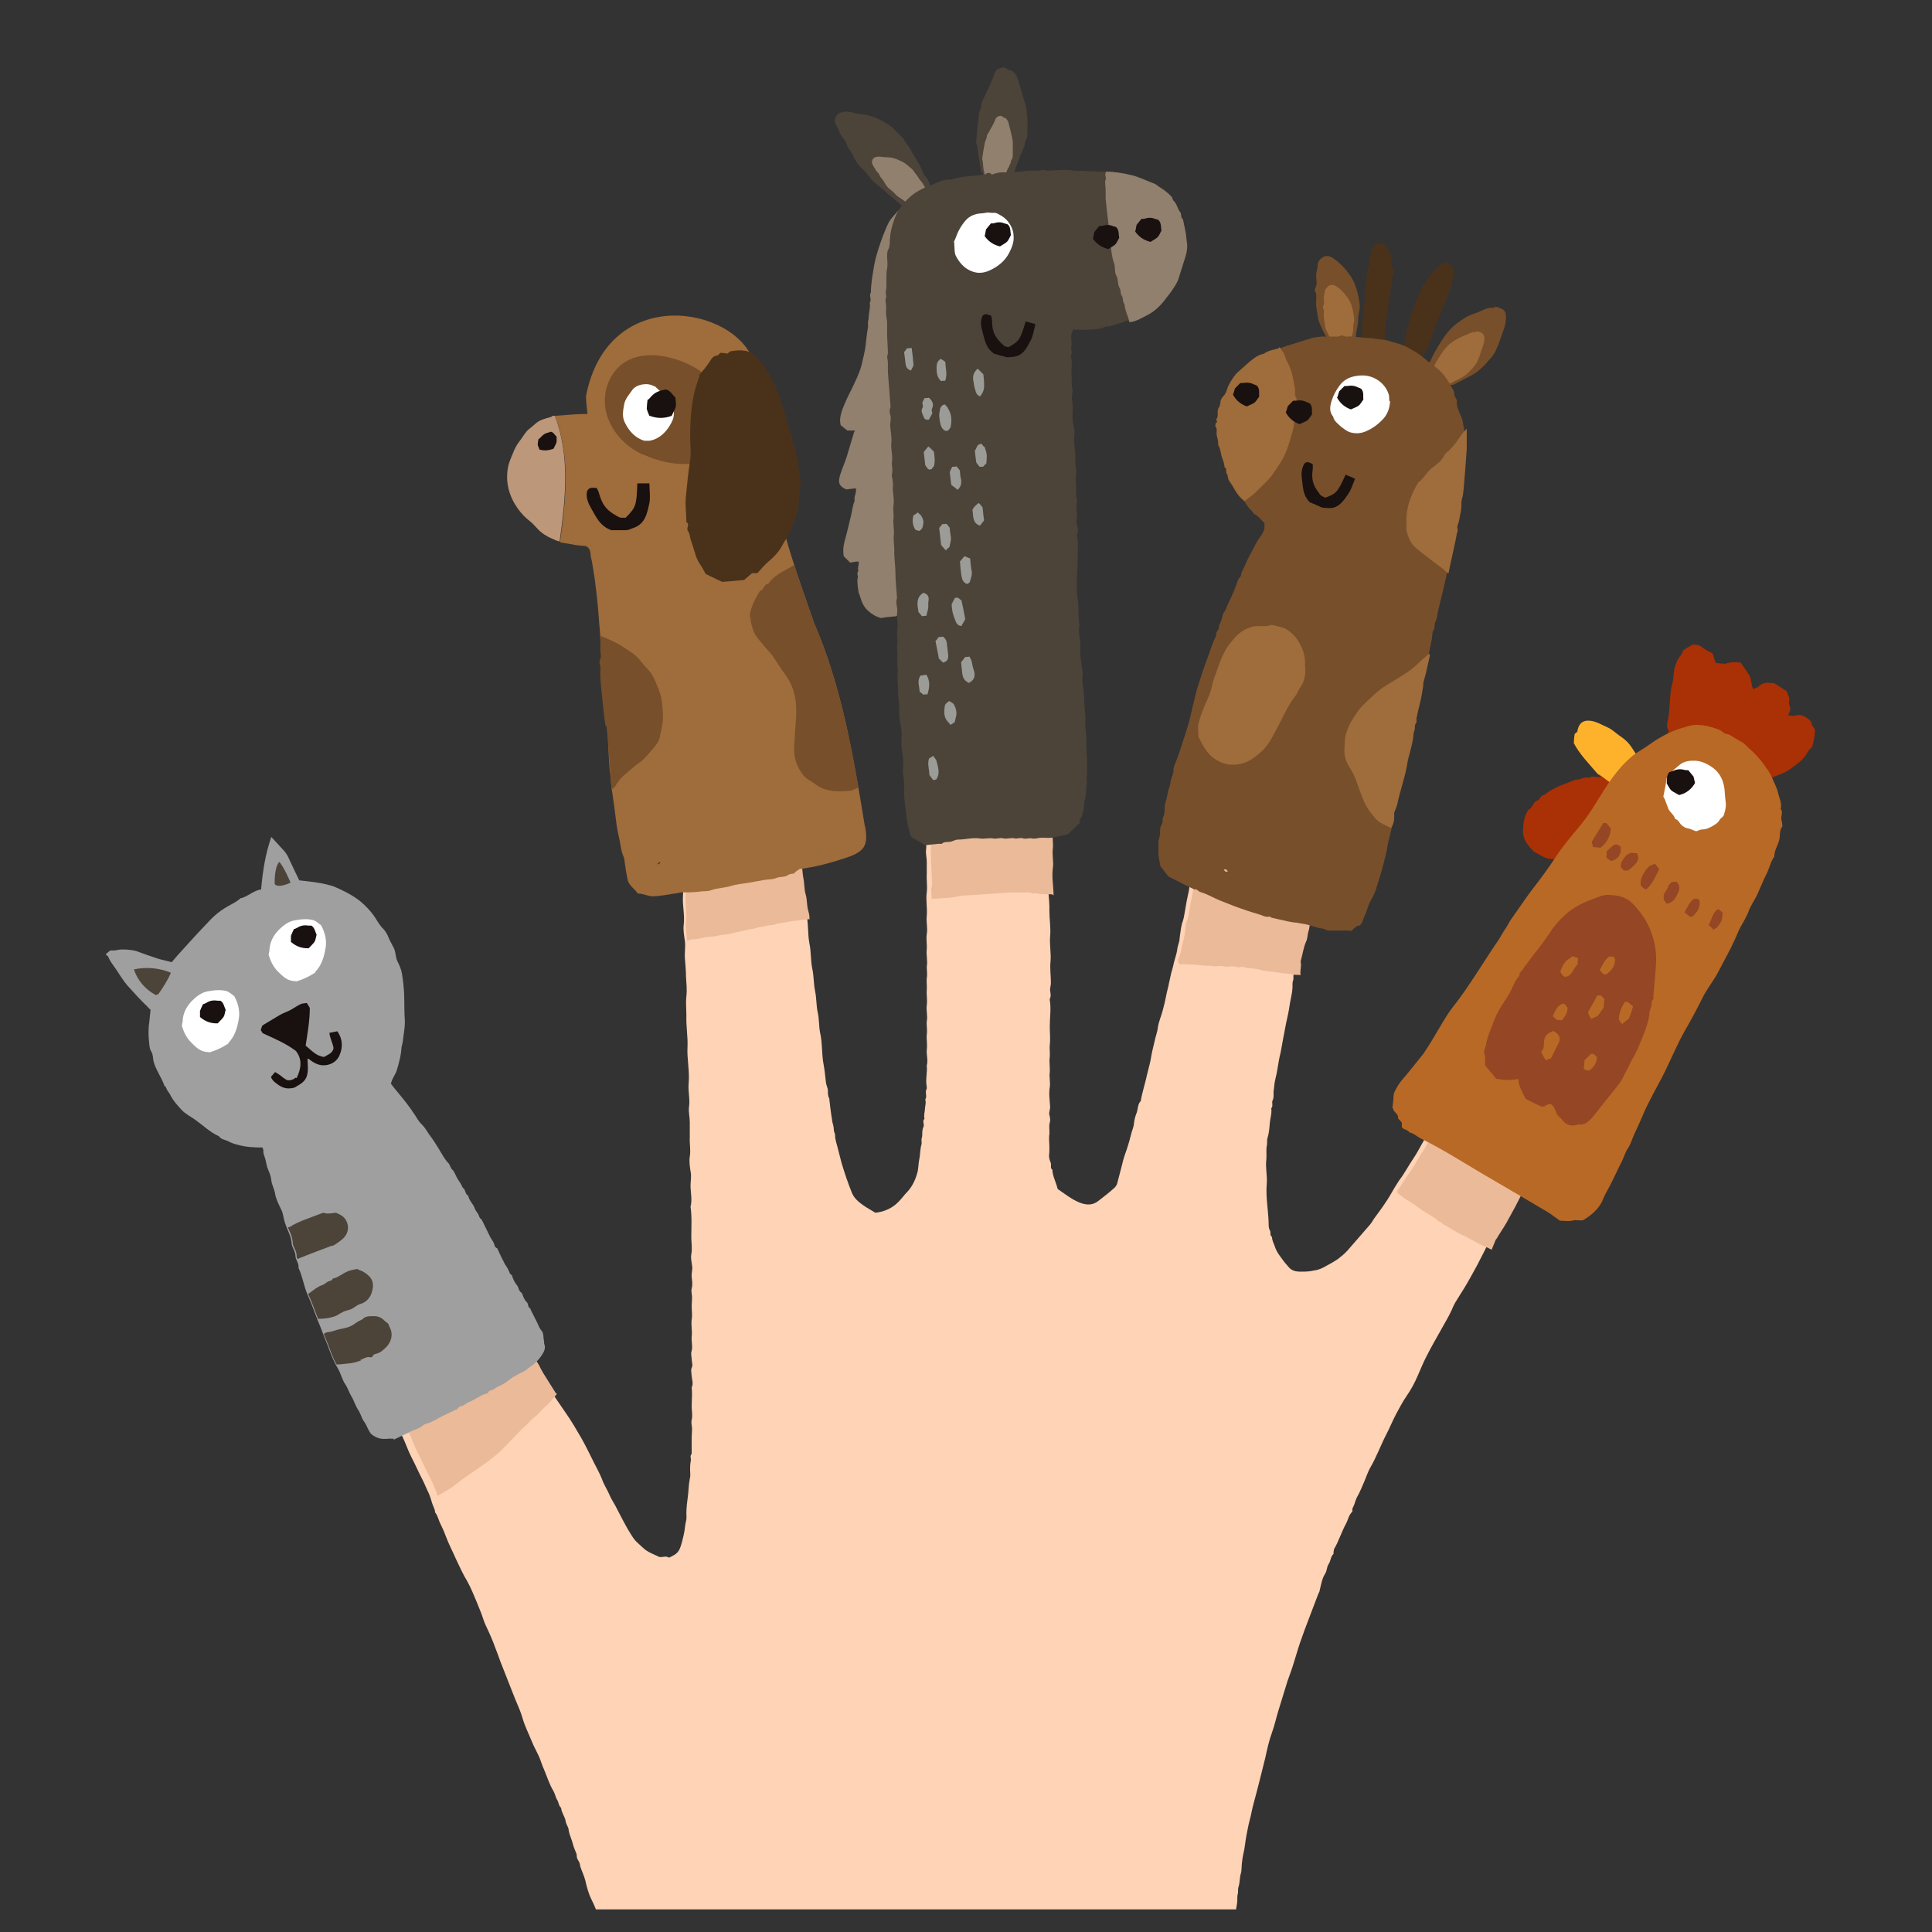 <?xml version="1.0" encoding="UTF-8"?>
<svg xmlns="http://www.w3.org/2000/svg" xmlns:xlink="http://www.w3.org/1999/xlink" version="1.1" viewBox="0 0 512 512">
  <rect x="0" y="0" width="512" height="512" fill="#333333" stroke="none"/>
  <defs>
    <style>
      .cls-1 {
        fill: none;
      }

      .cls-2 {
        fill: #774f2a;
      }

      .cls-3 {
        fill: #9b9c97;
      }

      .cls-4 {
        fill: #b86925;
      }

      .cls-5 {
        fill: #91806d;
      }

      .cls-6 {
        fill: #ebba99;
      }

      .cls-7 {
        fill: #4a321a;
      }

      .cls-8 {
        fill: #9f6c3b;
      }

      .cls-9 {
        fill: #fff;
      }

      .cls-10 {
        fill: #944625;
      }

      .cls-11 {
        fill: #191010;
      }

      .cls-12 {
        fill: #ffd3b6;
      }

      .cls-13 {
        fill: #feb22c;
      }

      .cls-14 {
        fill: #bc9779;
      }

      .cls-15 {
        fill: #aa3005;
      }

      .cls-16 {
        fill: #4c4339;
      }

      .cls-17 {
        fill: #9f9f9f;
      }

      .cls-18 {
        clip-path: url(#clippath);
      }
    </style>
    <clipPath id="clippath">
      <rect class="cls-1" x="6" y="6" width="500" height="500"/>
    </clipPath>
  </defs>
  <!-- Generator: Adobe Illustrator 28.7.1, SVG Export Plug-In . SVG Version: 1.2.0 Build 142)  -->
  <g>
    <g id="Layer_1">
      <g>
        <g class="cls-18">
          <g>
            <path class="cls-12" d="M81.8,293.8c.3,0,.5,0,.7-.1,2-.9,2.2-.8,4.3-.6.7,0,1.5,0,2.2.3,1.4.4,2.7,1.1,4,1.9,1.3.9,2.6,1.7,3.9,2.5,2.2,1.4,4.1,2.9,5.9,4.7,1.4,1.4,2.8,2.8,4,4.3,1.1,1.4,2.1,2.8,3.1,4.1,1,1.4,2.1,2.8,3,4.2.5.8.9,1.6,1.4,2.4,1.6,2.7,3.4,5.4,4.9,8.2,1.1,2,2.4,3.9,3.5,5.9.7,1.4,1.8,2.6,2.7,3.9,1.5,2.1,3.2,4.1,4.6,6.4,3.6,6,7.3,12,10.8,18.1.7,1.2,1.6,2.4,2.2,3.6.4.9.9,1.6,1.4,2.4.5.8.9,1.6,1.4,2.4,1.4,2,2.7,4,4.1,6,1.5,2.1,2.8,4.4,4.1,6.6,1.2,2.1,2.3,4.4,3.4,6.6.7,1.4,1.5,2.8,2.1,4.3.5,1.5,1.4,2.8,2,4.2.4,1,1,1.9,1.5,2.8,1.4,2.6,2.6,5.2,4.2,7.7.5.8,1,1.6,1.7,2.2,2.6,2.4,2.1,2.1,5.8,3.8.9.2,1.7-.4,2.6.2,1-.5,2-.9,2.6-1.9.6-1,1-2.9,1.3-4.2.3-1.2.3-2.4.6-3.6.2-.6.1-1.4.1-2.1,0-1.5.2-3,.4-4.5.2-1.5.2-3.1.5-4.6.3-1,0-2.1.1-3.2,0-.6.1-1.2.2-1.8,0-.5-.3-1.1.2-1.6,0,0,0-.1,0-.2,0-1.3,0-2.7,0-4,0-.8.1-1.6.1-2.4,0-.8-.3-1.6-.1-2.4.3-1.2,0-2.4,0-3.5,0-1.7.2-3.4,0-5.1.5-1,.1-2,0-3,0-.7-.3-1.6,0-2.2.4-.8,0-1.5,0-2.3,0-.7-.3-1.5,0-2.2.3-1.3-.1-2.5,0-3.7.2-1.6-.2-3.1,0-4.6.2-1.2,0-2.4,0-3.5,0-.8.1-1.6.1-2.4,0-.8-.3-1.6-.1-2.3.3-1.1.1-2.1,0-3.1-.1-1,.3-2,.1-3-.1-1-.4-2-.2-3,.3-1.5,0-3,0-4.5,0-2.7.2-5.4-.2-8.1.5-1.9,0-3.7,0-5.6,0-1.3.3-2.5,0-3.8-.2-1.3-.4-2.7-.2-3.9.3-1.7-.1-3.4,0-5.1,0-1.3,0-2.7,0-4,0-1.4-.4-2.8-.2-4.1.3-2.1-.3-4.1-.1-6.2.3-3.3-.5-6.6-.3-9.8.1-2.7-.4-5.4-.3-8.1,0-1.8-.2-3.5,0-5.2.2-1.7,0-3.4-.1-5.1,0-1.7-.2-3.4-.3-5-.1-1.5.2-3,0-4.5-.2-1.5-.5-3-.3-4.4.3-2.6-.4-5.1-.2-7.6.2-2.9-.2-5.7-.3-8.6-.1-2.9-.2-5.8-.6-8.7-.7-4.6-.9-9.2-1.2-13.9-.4-4.7-.7-9.3-1-14-.3-4.7-.7-9.3-1-14-.7-2.3-.6-4.6-.8-6.9-.2-2.3-.4-4.6-.5-6.9,0-1.4,0-2.8,0-4.1,0-1.4-.4-2.8-.2-4.1.2-1.4-.1-2.7,0-4,.2-1.1,0-2.1,0-3.2,0-.6.1-1.2.2-1.8,0-.6-.2-1.2.2-1.8,0,0,0-.3,0-.5,0-.9-.3-1.7,0-2.6.3-.7,0-1.6.2-2.4.3-1.2,0-2.4.1-3.7,0-1.3,0-2.7.4-4,.3-1.4.4-2.9.9-4.3.6-1.5,1-2.9,1.7-4.4.7-1.5,1.7-2.9,2.5-4.4,1.1-1.9,2.9-3.2,5.1-3.7,2.2-.6,4.7-.3,6.7.8,1.2.7,2.4,1.6,3.2,2.9,1.2,1.8,1.9,3.7,2.5,5.8.2.7.3,1.5.4,2.2.1.7.3,1.5.5,2.2.1.7,0,1.5.2,2.2.3,1.3.6,2.5.9,3.8.2.7.2,1.4.4,2.1.3.7.3,1.4.4,2.1,0,.6.5,1.1.5,1.7,0,.5.2,1.1.4,1.6.3.8.3,1.7.2,2.5,0,1.3.6,2.5.6,3.8,0,1.3,0,2.6.3,3.8.5,1.6.4,3.3.6,4.9.2,1.6.2,3.3.4,4.9.2,2,.7,3.9.7,5.8,0,2,0,4,.5,6,.4,2.1.5,4.1.7,6.2.2,2,0,4.1.5,6.1.8,4.2.5,8.6,1.2,12.8.4,2.7.3,5.4.9,8,.4,2.1.3,4.2.7,6.2.5,1.9.3,3.9.7,5.8.6,2.4.3,4.8.8,7.1.5,2.4.4,4.8.8,7.1.3,1.3.2,2.7.6,3.9.4,1.4.3,2.8.6,4.1.7,2.7.4,5.5.9,8.2.5,2.3.3,4.7.8,6.9.4,1.9.3,3.8.7,5.7.4,1.9.3,3.8.7,5.7.4,1.7.3,3.5.6,5.2.7,2.9.4,5.9,1,8.8.3,1.6.4,3.2.6,4.7.1.7.5,1.3.5,2.1,0,.7,0,1.4.4,2.1,0,0,0,.2,0,.3.2,1.7.4,3.5.7,5.2,0,.6.3,1.3.4,1.9.1.6,0,1.3.4,1.9,0,0,0,.2,0,.3,0,1.3.5,2.5.8,3.8.3,1.2.6,2.3.9,3.5.8,2.7,1.7,5.4,2.8,8.1.6,1.4,1.8,2.4,3.1,3.3,1,.7,2,1.2,3.1,1.9,2.4-.3,4.5-1.2,6.2-3,.8-.8,1.4-1.7,2.2-2.5,1.5-1.6,2.3-3.5,2.8-5.5.2-1,.2-2.1.4-3.1.3-1.3.2-2.7.6-4,.1-.4,0-.8,0-1.2,0-.4.2-.8.2-1.2,0-.7,0-1.6.3-2.2.4-.7-.4-1.6.3-2.2-.2-.8,0-1.6.1-2.4,0-.9.4-1.8.1-2.7.6-.9-.2-2,.4-2.9,0-.1,0-.3,0-.5-.4-1.9.2-3.7,0-5.6.4-1.4-.1-2.8,0-4.1.2-1.4-.1-2.8,0-4.1.2-1.2-.1-2.4,0-3.5.3-1.5-.2-2.9,0-4.3.2-1.4-.1-2.7,0-4,.1-1.1-.1-2.2,0-3.2.2-1,0-2.1,0-3,.3-1.6-.2-3.1,0-4.6.1-1.3-.2-2.7,0-4,.3-1.7-.2-3.3,0-4.9.2-2.1-.3-4.2,0-6.2.2-1.7-.1-3.3,0-4.9,0-1.1,0-2.1,0-3.2,0-1.1-.3-2.1-.2-3.1.2-1.4-.1-2.7,0-4,.2-1.7-.2-3.4,0-5.1.2-1.6-.2-3.1,0-4.6.2-1.3-.1-2.6,0-3.8.2-1.6-.2-3.2,0-4.8.2-1.6,0-3.1,0-4.6,0-.9.1-1.7.1-2.6,0-.9-.3-1.8-.1-2.7.3-1.2,0-2.4,0-3.5,0-2.6.2-5.2-.2-7.8.5-1.5-.1-3,0-4.5.2-1.7-.2-3.3,0-4.9.1-1.4-.1-2.8,0-4.1.1-1.1,0-2.2,0-3.2.1-.9,0-1.8.1-2.7,0-.9,0-1.7.2-2.6,0-.7,0-1.3.2-1.9.2-.6,0-1.2.2-1.8.2-.8,0-1.6.2-2.3.2-.8,0-1.6.2-2.3.4-1.5,0-3.1.6-4.6-.3-1,0-2,.1-3,.1-1.8.3-3.7.7-5.5.3-1.2.4-2.3.5-3.5.2-1.9.6-3.7,1-5.5.4-1.9,1.1-3.6,2-5.3,1-2,2-4,3.3-5.8,1-1.4,1.9-2.9,3.1-4.2,1-1,2-1.9,3.4-2.3.4-.1.7-.4,1.1-.3.6,0,.9-.4,1.4-.4,1.1-.1,2.1.2,3.1.3.6,0,1.2,0,1.7.4,1,.7,2.1,1.3,2.9,2.3,1,1.2,1.9,2.5,2.4,4,.4,1.4,1.1,2.7,1.6,4.1.1.4.2.7.3,1.1,0,.4.3.7.4,1.1.4,1.7.8,3.5,1.1,5.2.3,1.5.2,3,.6,4.4.5,1.6.4,3.2.6,4.7.2,1.6.5,3.2.3,4.7-.2,2.3.3,4.5.2,6.7,0,1.3,0,2.6,0,3.8,0,.8-.1,1.5-.1,2.3,0,1,.2,2,0,3.1-.2,1,.4,2-.1,3,0,.1,0,.3,0,.5.4,1.9,0,3.7,0,5.6,0,1.1,0,2.2,0,3.2-.1.9,0,1.9-.1,2.7-.2.9,0,1.9-.1,2.7-.2,1.1,0,2.2-.1,3.2-.2,1.2,0,2.2,0,3.4,0,.7-.3,1.4-.2,2.1.1.7.2,1.4-.2,2.1,0,0,0,.1,0,.2,0,2.1,0,4.2.1,6.3,0,1.2-.3,2.3-.1,3.5.2,1.2.4,2.4.2,3.6-.2,1.4,0,2.8,0,4.2,0,.6-.1,1.2-.2,1.8,0,.6.3,1.2-.2,1.8-.2.2,0,.7,0,1.1.3,2.5-.2,5.1.2,7.6-.4,1.2,0,2.5-.1,3.7-.2,1.6.2,3.1,0,4.6-.2,1.7.2,3.3,0,4.9-.3,3.5.5,6.9.4,10.3,0,2.2.4,4.5.2,6.7-.2,2.3.3,4.5.1,6.7-.2,1.9.1,3.8.1,5.7,0,.7-.3,1.4-.2,2.1.1.7.3,1.4-.1,2.1,0,0,0,.2,0,.3.4,2.3,0,4.7,0,7,0,1.6.2,3.3,0,4.9-.1,1.1.1,2.2,0,3.2-.2,1.3.1,2.7,0,4-.2,1.4.2,2.7,0,4-.3,1.8,0,3.5.1,5.3,0,.7-.4,1.4-.2,2.1.2.7.3,1.4.1,2-.3,1,0,2.1-.1,3-.2,1.2,0,2.4,0,3.5,0,.8,0,1.6-.1,2.4,0,.7.3,1.3.5,1.9.1.6-.2,1.3.4,1.7,0,1.2.5,2.3.9,3.5.2.5.3.9.5,1.6,1.8,1.2,3.6,2.7,5.8,3.6,2.1.8,3.7.7,5.3-.7,1.3-1,2.6-2,3.8-3.1.4-.3.8-.9.9-1.4.4-1.7.9-3.3,1.3-5,.3-1.4.8-2.8,1.3-4.2.4-1.2.7-2.3,1-3.5.2-1,.7-1.9.8-3,.1-1.1.4-2.1.8-3.1.3-1,.2-2.1,1-2.9.4-2.4,1.2-4.7,1.7-7.1.2-.9.5-1.9.7-2.8.3-1.1.4-2.3.7-3.5.3-1.1.5-2.3.8-3.4.2-.8.5-1.6.6-2.4.2-1.8,1-3.4,1.4-5.1.3-1.1.6-2.3.8-3.4.2-1.2.6-2.4.8-3.6.2-.9.4-1.8.6-2.7.3-.9.5-1.8.7-2.7.2-.8.5-1.7.7-2.5.2-.8.2-1.6.5-2.4.3-.8.3-1.6.4-2.3.2-1.3.3-2.6.8-3.9.3-1,.4-2,.6-3,.2-1.4.5-2.8.8-4.2.2-.8.3-1.6.4-2.5,0-.8.3-1.7.3-2.5,0-2.1.7-4,1.3-5.9.8-2.3.8-4.8,1.7-7.1-.1-1.3.5-2.4.7-3.6.2-1.3.6-2.7,1-4,.2-1,.6-1.9.8-2.8.3-1.1.4-2.2.6-3.3.4-2.1.8-4.2,1.4-6.3.2-.8.3-1.5.5-2.3.4-1.5.8-2.9,1.1-4.4.2-.6.4-1.2.4-1.9,0-1.7.4-3.3.8-4.8.4-1.6,1-3.1,1.6-4.7.9-2.5,1.8-4.9,2.5-7.5.5-2.1,1.2-4.2,1.8-6.3.8-2.6,1.8-5.2,2.6-7.7.9-2.8,2.2-5.6,3.7-8.1,1.2-2,2.5-3.9,3.8-5.8,1-1.3,1.8-2.7,2.9-4,1.5-1.8,3.6-3,5.7-3.9,1.2-.5,1.2-.4,3-.3,1,0,2,0,2.9.5.8.3,1.4.7,1.8,1.4.7,1.1,1.8,2,2.3,3.2.5,1.1,1,2.3,1.2,3.5,0,.6.3,1.2.4,1.7.1.5-.1,1.1.4,1.6.2.1,0,.6,0,.9.2,2.3.3,4.6.5,6.9,0,.7-.3,1.2-.2,1.8,0,.6.3,1.2-.2,1.8.3.9,0,1.9-.2,2.7-.2.8-.1,1.7-.7,2.4.3,1.3-.3,2.5-.4,3.7-.2,2.3-.4,4.6-1.1,6.9-.4,1.4-.7,2.7-1,4.1-.3,1.2-.4,2.3-.7,3.5-.6,3.2-1.1,6.5-2,9.6-.5,1.7-1,3.5-1.1,5.3,0,.9,0,1.9-.4,2.8-.3.9-.2,1.8-.5,2.6-.3.9-.6,1.8-.8,2.7-.4,1.8-.8,3.5-1.1,5.3-.3,1.7-.5,3.5-.9,5.2-.4,1.4-.6,2.8-1,4.1-.2.6,0,1.3-.4,1.9-.3.5-.2,1.2-.3,1.8-.1,1.1-.5,2.2-.8,3.3-.2,1.1-.6,2.1-.6,3.2,0,1.4-.4,2.8-.8,4.1-.5,1.4-.6,3-1.1,4.4-.6,1.5-.8,3.1-1.1,4.7-.2,1.2-.2,2.4-.6,3.5-.2.8-.2,1.8-.6,2.6-.7,1.6-.9,3.4-1.4,5.1,0,.2,0,.4,0,.6,0,.5.2,1.1-.1,1.7-.3.4,0,1-.2,1.6-.3.6-.1,1.5-.2,2.2-.1,1.6-.6,3.2-.8,4.8-.2,1.5-.6,3-.9,4.5-.3,1.4-.5,2.8-.8,4.2-.3,1.5-.5,3.1-.9,4.6-.4,1.9-.6,3.9-1.1,5.8-.3,1.1-.3,2.2-.5,3.4,0,.7.1,1.6-.2,2.2-.4.7.2,1.6-.4,2.2.2,1.4-.3,2.7-.4,4-.1,1.3-.2,2.6-.6,3.9-.2.6,0,1.4-.2,2.1-.2,1.1,0,2.3-.1,3.5-.3,2.2.3,4.4.1,6.5-.3,3.5.4,6.9.5,10.3,0,.7,0,1.5.3,2,.4.6-.1,1.4.6,1.8,0,.9.4,1.6.7,2.4.5,1.7,1.6,2.9,2.6,4.3.4.5.9,1,1.3,1.5.8.8,1.8,1,2.9,1,1.2,0,2.4,0,3.6-.3.9-.1,1.7-.4,2.5-.8,1.3-.7,2.6-1.4,3.8-2.2.9-.7,1.8-1.4,2.6-2.3,2-2.3,4-4.6,6-6.9.4-.5.7-1,1-1.5,1-1.4,2.1-2.8,3-4.2.9-1.3,1.7-2.7,2.5-4.1.4-.6.8-1.3,1.2-1.9,1.4-1.8,2.4-3.8,3.7-5.7,1.8-2.7,3.1-5.7,5-8.4,1-1.5,2.1-3,3-4.5,1.4-2.2,2.9-4.4,4-6.8.7-1.7,1.9-3.1,2.9-4.7,1-1.7,2.1-3.2,3.2-4.8,1.2-1.7,2.5-3.4,3.3-5.3.5-1.3,1.5-2.5,2.2-3.7.8-1.4,1.7-2.8,2.5-4.2.5-.8.9-1.6,1.4-2.3.7-1,1.4-2,2.3-2.9,1-1.1,1.8-2.5,2.6-3.8.8-1.3,1.7-2.6,2.5-3.9.6-1,1.3-1.8,2.1-2.7.8-.8,1.6-1.6,2.4-2.4s1.5-1.8,2.4-2.4c1.6-.9,2.5-2.4,3.7-3.7,1.3-1.3,2.9-2.2,4.5-3.1.4-.3,1.1,0,1.4-.5,1.7-.4,3.4-.7,5.2-.7.9,0,1.7.3,2.8.5.6.6,1.3,1.4,2,2.2,0,1.4.2,2.9.3,4.5,0,.4-.5,3.5-.7,3.9-.7,1.4-.7,3.1-1.6,4.4.1.6-.3,1.1-.5,1.7-.7,1.6-1.1,3.3-1.6,5-.4,1.4-1.1,2.7-1.7,4.1-.7,1.7-1.3,3.5-2.1,5.1-1.2,2.2-1.9,4.8-3.3,6.9-1,2.9-2.7,5.5-4.2,8.1-1.3,2.2-2.6,4.5-3.9,6.7-.6,1-1,2-1.7,3-.5.8-1,1.6-1.5,2.4-.6,1.2-1.2,2.3-1.9,3.4-1.3,2.3-2.7,4.6-4,7-.9,1.6-1.7,3.2-2.6,4.8-1.1,2.2-2.3,4.4-3.4,6.7-1.4,2.8-2.7,5.7-4.4,8.4-.9,1.4-1.8,2.8-2.6,4.2-.5.9-.9,1.9-1.4,2.8-1.1,2.2-2.2,4.3-3.4,6.4-1.1,2-2.3,3.9-3.5,5.8-.6.9-1.1,1.9-1.5,2.9-.7,1.5-1.5,2.9-2.3,4.3-1.5,2.7-3.1,5.4-4.5,8.2-.8,1.6-1.5,3.3-2.2,4.9-.8,1.9-1.8,3.7-2.9,5.3-1.1,1.6-2,3.3-2.9,5-.9,1.7-1.6,3.5-2.5,5.2-1.5,2.9-2.6,6-4.3,8.9-.6,1.1-1,2.3-1.5,3.5-.6,1.4-1.2,2.9-2,4.3-.3.6-.5,1.3-.7,1.9-.1.3-.3.6-.5,1.1,0,.1,0,.4,0,.8-1,.9-1.1,2.1-1.7,3.2-1.2,2.2-1.9,4.6-3.2,6.8,0,.2,0,.4-.1.6,0,.2,0,.5,0,.6-.8.7-.7,1.8-1.3,2.7-.5.7-.4,1.7-.9,2.5-.9,1.4-1.1,3-1.5,4.6,0,.2-.2.5-.3.7-.8,2.1-1.6,4.2-2.4,6.3-.9,2.3-1.7,4.5-2.5,6.8-.7,2.1-1.3,4.3-2,6.4-.4,1.3-.9,2.5-1.3,3.7-.8,2.6-1.6,5.2-2.4,7.8-.6,1.9-1,3.9-1.7,5.8-.8,2.2-1.3,4.5-1.8,6.8-1,4-2,8.1-3.1,12.1-.4,1.4-.6,2.9-1,4.3-.4,1.4-.6,2.8-.9,4.2-.3,1.6-.4,3.2-.8,4.8-.2.8-.3,1.8-.4,2.6-.1.9,0,1.8-.3,2.7-.3,1.1-.2,2.3-.6,3.5-.2.6,0,1.3-.2,1.9-.2.8,0,1.7-.2,2.6-.3,1.3-.2,2.6-.6,3.8-.1.4,0,.8,0,1.2,0,.4-.2.8-.2,1.2,0,1.8-.3,3.5-.3,5.3,0,1.5,0,3-.3,4.5-.1.8,0,1.7-.2,2.4-.3.8,0,1.5-.1,2.3,0,.5-.3,1-.2,1.6,0,.5.2,1,0,1.5-.2.5,0,1.1,0,1.7-.2,1.4-.2,2.9-.4,4.3-.2,1.4-.2,2.9-.6,4.3-.2.7.3,1.4-.2,2.1.3,1.1-.2,2.1-.1,3.2,0,.6.2,1.3,0,1.8-.2.6,0,1.2,0,1.8,0,.6.2,1.3,0,1.9-.3,1.2,0,2.4,0,3.5,0,.6-.1,1.2-.2,1.8,0,.6.3,1.2-.2,1.8,0,0,0,.1,0,.2,0,1.4,0,2.9,0,4.3,0,.8,0,1.5-.2,2.3,0,.7.4,1.4-.2,2.1,0,0,0,.2,0,.3.4,1.8-.2,3.6,0,5.4,0,.8-.1,1.7-.1,2.6,0,.9.3,1.8.1,2.7-.2,1.1.1,2.2-.1,3.2-.3,1.1.2,2.2,0,3.2-.2,1,0,2.1-.1,3-.3,1.1.1,2.1,0,3-.3,1.1,0,2.2,0,3.2-.2,1.6.2,3.1,0,4.6-.2,1.5.2,3,0,4.5-.2,1.5.1,2.9,0,4.3,0,.8-.1,1.6,0,2.4,0,.7-.4,1.4-.2,2.1.2.7.3,1.4.1,2-.4,1.4.1,2.7,0,4-.3,2.4.3,4.8.2,7.1-.2,2.1.3,4.3.1,6.3-.2,1.9.2,3.7,0,5.6-.1,1.5.2,3,0,4.5-.1,1.2,0,2.4,0,3.5,0,.6-.2,1.3-.2,1.9,0,.6.3,1.3,0,1.9-.4,1.3,0,2.5,0,3.7,0,1.1-.3,2.1-.1,3.2.2,1,.4,2.1.2,3.1-.3,1.8.2,3.6,0,5.4-.2,2.7.4,5.4.2,8.1-.1,2,.3,3.9.1,5.9-.3,3.4.5,6.8.4,10.1-.2,4.1.4,8.2.6,12.3.2,4.2.6,8.3.9,12.4.3,4.1.6,8.3.9,12.4.3,4.1.5,8.3.9,12.4.1,1.7-.2,3.3,0,4.9.2,1.7.4,3.4.3,5,0,1.3.1,2.6,0,3.8-.1.9-.4,1.9-.6,2.8-.4,1.2-.4,2.5-.7,3.8-.4,1.7-1.1,3.2-2.6,4.2-.8.6-1.5,1.4-2.2,2.1-.8.9-2,1.3-3.1,1.7-.8.3-1.6.3-2.3.5-1,.4-2,.2-3,.6-.9.4-1.9.2-2.9.4-.5.1-1,.3-1.6.4-.5,0-1,.2-1.4.4-.8.3-1.7.3-2.5.5-.7.2-1.3.5-2,.5-.7,0-1.5,0-2.1.4,0,0-.1,0-.2,0-1.4.2-2.8.3-4.1.6-1.6.5-3.3.2-4.9.7-2,.6-4,.5-6,.7-2.5.2-4.9.8-7.4.9-2.5,0-5,0-7.4.6-3,.6-6.1.6-9.2.9-3.1.3-6.2.4-9.3.7-1.6.2-3.1-.2-4.6,0-1.5.1-3.1.4-4.6.3-1.4-.1-2.8.2-4.1,0-1.5-.2-2.9.2-4.3,0-1.7-.2-3.3.2-4.9,0-1.5-.2-2.9,0-4.3,0-.9,0-1.8-.3-2.7-.2-.9.2-1.9.4-2.8.2-1.3-.3-2.5,0-3.7,0-1.6-.1-3.2,0-4.8-.3-1.5-.2-3-.6-4.4-1.1-1.7-.6-3.4-1.3-4.1-3.2-.8-.5-1.1-1.4-1.3-2.1-.2-.8-1.1-1.4-.9-2.4-.7-.8-.6-2-1.1-2.9,0,0,0-.2,0-.3.1-1.7-.6-3.2-.7-4.9,0-.9.1-1.9-.2-2.6-.4-.9-.3-1.7-.4-2.6-.1-.9,0-1.8-.2-2.7-.6-1.6-.3-3.3-.7-4.9-.7-2.8-.4-5.6-.9-8.4-.7-3.5-.4-7-1.1-10.4-.6-3.3-.6-6.5-.9-9.8-.3-3.3-.5-6.6-.7-9.9-1.7-23.7-3.3-47.5-5-71.2-.1-1.7-.7-3.3-.7-5,0-1.8-.2-3.6-.3-5.4-.1-1.7,0-3.5-.4-5.2-.5-2.3-.3-4.6-.8-6.8-.4-1.8-.3-3.7-.7-5.5-.3-1.4-.3-2.9-.6-4.3-.3-1.2-.2-2.4-.5-3.5-.3-1-.2-2.1-.5-3-.4-1-.2-2.1-.5-3-.4-1-.2-2-.5-3-.3-1.1-.2-2.3-.5-3.3-.5-1.8-.6-3.8-1.6-5.6-.2-.4.1-1.1-.3-1.5,0-1.2-.8-2.2-1-3.4-.2-1.1-.8-2-.8-3.2-.7-.5,0-1.5-.8-2.1,0-1.2-.8-2.1-1-3.3-.2-.9-.8-1.7-1-2.6-.2-.9-.6-1.7-.9-2.5-.4-.8-.8-1.7-1-2.6-.3-1.1-.8-2.2-1-3.4-.1-.9-.6-1.6-.9-2.5-.4-1.6-1.4-3.1-1.5-4.8-.8-1.4-.7-3.1-1.6-4.4-.1-.2,0-.5,0-.8,0-.3,0-.7,0-.9-.5-1-.6-2.1-1-3.1-.5-1.4-1-2.9-1.5-4.3-.4-1.2-.9-2.4-1.3-3.6-.1-.4-.2-.9-.3-1.3-.1-.4-.4-.8-.4-1.3,0-1.1-.5-2.1-.9-3.1-.6-1.6-1-3.2-1.6-4.8-.6-1.8-1.3-3.6-2.1-5.3-.3-.7,0-1.5-.6-2,0-1.7-.9-3.2-1.3-4.7-.5-1.7-1.1-3.4-1.9-4.9-.8-1.6-1.3-3.4-1.7-5.2-.3-1.2-.9-2.4-1.3-3.6-.1-.4-.1-.8-.3-1.2-.2-.4-.5-.8-.6-1.2-.1-.4,0-.8-.2-1.2-.3-.8-.7-1.6-.9-2.5-.3-1.2-.9-2.3-1.1-3.6,0-.8-.7-1.5-.8-2.4-.2-1.2-1.1-2.2-1.2-3.5-.7-.6-.6-1.5-1.1-2.2-.4-.7-.5-1.5-.9-2.2-1.1-1.8-1.7-3.8-2.5-5.7-.6-1.2-.9-2.6-1.5-3.8-.6-1.3-1.3-2.5-1.8-3.8-.8-2-1.8-3.9-2.4-6-.5-1.8-1.3-3.5-2-5.2-.5-1.3-1-2.5-1.5-3.8-.8-2-1.6-4.1-2.4-6.1-.4-1.1-.8-2.3-1.3-3.5-.7-2-1.6-4-2.5-5.9-.5-1-.8-2.1-1.2-3.2-.4-1-.8-2-1.2-3-.8-1.9-1.6-3.9-2.6-5.7-1.1-1.8-2-3.8-2.9-5.7-.9-2.1-2-4.1-2.8-6.3-.4-1.1-.9-2.2-1.4-3.2-.5-1-.7-2.2-1.4-3,0-.9-.6-1.7-.8-2.5-.2-.8-.5-1.6-.8-2.4-.6-1.2-1.1-2.5-1.7-3.7-1.1-2.1-2-4.2-3.1-6.3-.9-1.8-1.5-3.7-2.4-5.5-.9-1.8-1.9-3.5-2.9-5.2-1.2-2-2.2-4.1-3.1-6.3-.5-1.2-.7-2.4-1.3-3.6-.4-1-.9-2-1.3-3-1.2-3.1-2.8-5.9-3.9-9-.9-2.6-2.3-4.9-3.6-7.2-1.4-2.5-2.6-5-3.7-7.6-.9-2.1-1.8-4.2-2.9-6.2-1.4-2.7-2.7-5.4-3.5-8.4-.4-1.3-.6-2.7-1.4-3.8-.3-.5.1-1.2-.5-1.6-.1-1.2-.8-2.2-1.2-3.3-.4-1-.6-2-.9-3-.4-1-.3-2.1-.7-3.1-.4-.9-.2-2.1-.3-3.1-.1-3.1.6-6,2.2-8.7.6-1,1.3-1.7,2.2-2.5.2-.2.4-.5.7-.8Z"/>
            <path class="cls-12" d="M441.8,222.1c-.1-.2-.3-.4-.4-.6,0,0,.2-.2.4-.5,0,.4.1.6.2.9,0,0-.1,0-.2.1Z"/>
            <path class="cls-12" d="M363.7,183.8c0-.2,0-.4,0-.6,0,0,.1,0,.2,0,0,.2,0,.4,0,.6,0,0-.1,0-.2,0Z"/>
            <path class="cls-12" d="M363.5,185.1c0-.2,0-.4,0-.6,0,0,.1,0,.2,0,0,.2,0,.4,0,.6,0,0-.1,0-.2,0Z"/>
            <path class="cls-12" d="M363.3,186.4c0-.2,0-.4,0-.6,0,0,.1,0,.2,0,0,.2,0,.4,0,.6,0,0-.1,0-.2,0Z"/>
            <path class="cls-12" d="M363.1,187.7c0-.2,0-.4,0-.6,0,0,.1,0,.2,0,0,.2,0,.4,0,.6,0,0-.1,0-.2,0Z"/>
            <path class="cls-12" d="M364.1,182.2c0,.1,0,.2,0,.3,0,0,0,0-.1,0,0-.1,0-.2,0-.3,0,0,0,0,.1,0Z"/>
          </g>
          <g>
            <path class="cls-6" d="M246.9,238.2c.1-1.2-.4-2.3.1-3.5.1-.2,0-.6,0-.9-.1-3.2-.4-6.3-.3-9.5,0-1.3-.1-2.7,0-4,.2-1.8-.2-3.5,0-5.2.2-1.5-.2-2.9,0-4.3.2-1.5-.2-2.9,0-4.3.2-1.4-.2-2.8,0-4.1.3-2-.2-3.9,0-5.9.1-1.4-.2-2.8,0-4.1.3-1.9-.3-3.7,0-5.6.2-1.9-.3-3.8,0-5.7.2-1.7-.2-3.3,0-4.9.2-1.5-.2-3,0-4.5.2-1.5-.1-3,0-4.5.1-1.1-.2-2.2,0-3.2.3-1.3-.3-2.5.3-3.7-.3-1,.2-2,.1-3,0-.5.1-1,.2-1.5,0-.4-.2-.9.2-1.3,0,0,0-.4,0-.6,0-.9.1-1.8.1-2.7,0-.9.5-1.7.2-2.6.4-.6,0-1.4.2-1.9.3-.7,0-1.3.1-2,0-.5.1-1,.2-1.5,0-.5.1-1.1.2-1.6,0-.5-.3-1,.2-1.5-.2-1.8.5-3.4.6-5.2,0-1.4.3-2.9.6-4.2.3-1.3.6-2.7,1-4,.5-1.5,1.3-2.9,2-4.4.6-1.4,1.3-2.6,2.1-3.9.3-.5.6-1.2.9-1.7,1-1.4,2-2.8,3.2-4,1.2-1.2,2.7-2.2,4.5-2.3.5,0,1-.4,1.4-.4,1.3,0,2.6.1,3.8.5.9.2,1.7.9,2.4,1.5,1.7,1.3,2.7,3.1,3.5,4.9.6,1.4,1,2.9,1.7,4.2.2.4.2.8.3,1.2.1.4.3.7.4,1.1.5,1.7.7,3.5,1.1,5.2.3,1.4.2,2.9.6,4.3.4,1.6.4,3.2.6,4.7.2,1.6.4,3.2.3,4.7-.2,2.3.3,4.6.2,6.8,0,1.2.1,2.5,0,3.7-.2,1.4,0,2.7,0,4,0,.8-.1,1.5-.2,2.3,0,.7.3,1.4-.2,2.1,0,.1,0,.4,0,.6.4,1.9,0,3.7,0,5.6,0,1.1,0,2.2,0,3.2-.1.9,0,1.9-.1,2.7-.2.9,0,1.9-.1,2.7-.3,1,0,2.1-.1,3-.2,1.2,0,2.4,0,3.5-.2,1.1,0,2.2,0,3.2-.2,1.1.1,2.3,0,3.4-.3,1.6.2,3.2,0,4.8-.3,2.1.3,4.1.1,6.2-.1,1.6,0,3.1,0,4.6,0,.6-.3,1.1-.2,1.8.1.5.2,1.1-.2,1.6-.2.3,0,.7,0,1.1.3,2.5-.2,5.1.2,7.6-.5,1.2,0,2.5-.1,3.7-.2,1.5.2,3,0,4.5-.2,1.8.3,3.5,0,5.2-.3,2.4.2,4.6.2,7.1-.2-.1-.3-.3-.5-.3-1,0-2,0-3-.1-.4,0-.9-.2-1.3-.2-.4,0-.9.3-1.3-.2,0,0-.2,0-.3,0-1.6,0-3.2,0-4.8,0-4,.2-8,.6-12,.8-1.5,0-2.9.5-4.4.6-1.5.1-2.9.2-4.6.3Z"/>
            <path class="cls-6" d="M214.7,243.6c-.2,0-.3,0-.4,0-2,.2-4,.4-6,.8-.9.2-1.9.2-2.7.5-.9.4-1.9.2-2.7.5-.8.3-1.6.2-2.4.5-.8.3-1.6.3-2.4.5-1.4.4-2.9.6-4.3,1-1.1.3-2.3.2-3.3.5-1.4.4-2.8.3-4.1.6-1.1.3-2.2.4-3.3.5-.3,0-.6.3-1,.4-.1-1.8-.5-3.6-.3-5.3.2-1.7,0-3.3-.1-4.9,0-2.2,0-4.4-.2-6.7-.1-2.2-.3-4.4-.5-6.6-.2-2.3-.1-4.5-.5-6.8-.8-4.5-.8-9.1-1.2-13.7-.4-4.7-.7-9.3-1-14-.3-4.6-.6-9.2-1-13.9-.7-2.3-.6-4.7-.8-7.1-.2-2.4-.3-4.8-.5-7.2-.1-1.3.3-2.6,0-4-.2-1.3-.4-2.6-.2-3.9.2-1.3-.1-2.5,0-3.7.2-1.2,0-2.5,0-3.7.1-1-.2-2,.1-2.9.3-1,0-1.8,0-2.8,0-.5.2-1.1.2-1.6,0-.5,0-1,.2-1.5.2-.4,0-.9,0-1.4,0-.4.3-.9.2-1.3-.2-1.2,0-2.4.2-3.5,0-1.1.4-2.2.6-3.3.2-1.4.6-2.7,1-4,.7-2.4,2-4.6,3.4-6.7.3-.5.6-1,1-1.5,1.2-1.5,2.8-2.4,4.6-2.8.4-.1.8-.8,1.4-.2,2.3,0,4.4.4,6.3,1.9,2.2,1.8,3.2,4.1,4.1,6.6.5,1.3.6,2.6.9,3.9.3,1.2.3,2.3.5,3.5,0,.5.3.9.4,1.4.1.4,0,.9.3,1.3.2.3.1.8.2,1.2,0,.4.3.7.4,1.1.2,1.1.2,2.3.6,3.3.5,1.1.1,2.3.8,3.4.3.5.2,1.3.2,2,0,1.4.5,2.6.6,3.9.1,1.3,0,2.7.3,3.9.8,3.5.4,7.1,1.1,10.6.7,3.7.7,7.5,1.1,11.2.7,1.9.5,3.9.7,5.8.2,1.9.1,3.9.5,5.8.8,4.5.8,9,1.2,13.6.8,2.5.4,5.1.9,7.6.5,2.2.3,4.5.8,6.6.4,1.8.2,3.7.7,5.5.6,2.5.3,5,.8,7.4.5,2.3.4,4.6.8,6.8.3,1.4.2,2.9.6,4.3.4,1.3.3,2.7.6,4,.2.8.5,1.6.4,2.5Z"/>
            <path class="cls-6" d="M344.6,258.4c-.6-.1-1.1,0-1.7-.1-1.2-.3-2.5-.3-3.7-.5-1.7-.3-3.5-.3-5.3-.8-1.1-.3-2.2-.4-3.4-.5-.6,0-1.1-.5-1.8-.2-.6.2-1.1-.1-1.6-.2-.6,0-1.3,0-1.9.1-.8,0-1.5-.3-2.3-.2-.7.1-1.4.2-2.1-.1-1.8.2-3.6-.4-5.5-.3-.8,0-1.7-.2-2.5,0-.6-.4-.8-.9-.5-1.5.7-1.4.8-3,1.2-4.5.4-1.3.6-2.7.7-4.1,0-.4,0-.9.3-1.3.6-1.3.6-2.8.9-4.2.3-1.4.6-2.8.8-4.2,0-.9.4-1.8.4-2.8,0-1.1.3-2.2.4-3.4,0-1.1.4-2.1.8-3.1.7-2.4,1.3-4.8,1.7-7.3.3-1.8.8-3.5,1.2-5.3.3-1.2.6-2.5.9-3.7.2-.9.5-1.8.8-2.7.3-1.1.5-2.3.7-3.5.4-2.5,1-4.9,1.6-7.3.4-2,1.1-3.9,1.6-5.9.2-.8.1-1.6.2-2.4.2-1.4.4-2.8.8-4.2.4-1.6,1-3.1,1.6-4.7.9-2.4,1.7-4.9,2.4-7.3.6-2.1,1.2-4.3,1.9-6.4.8-2.6,1.8-5.1,2.6-7.7,1-3.2,2.5-6.2,4.3-9,1-1.6,2-3.1,3.1-4.6,1-1.3,1.9-2.8,3-4.1,1.5-1.9,3.6-3.1,5.8-4.1,1.1-.5,2.2-.4,3.4-.3,1.1.1,2.2.2,3.1.8.3.1.6.2.8.4,1.1,1.6,2.7,2.9,3.3,4.9.2.9.6,1.7.7,2.6,0,.6.3,1.2.4,1.7.1.5,0,1.1.4,1.6.2.2,0,.6,0,.9.1,1.9.3,3.9.4,5.8,0,.8.3,1.6,0,2.4-.3.6.3,1.5-.2,2.2.2,1.7-.5,3.3-.8,5-.2,1.1-.3,2.2-.5,3.4-.1.6-.2,1.3-.2,1.9,0,.7-.1,1.3-.3,1.9-.1.6.1,1.3-.4,1.8.2,1.3-.6,2.4-.8,3.6-.2,1.4-.6,2.9-.9,4.3-.4,1.9-.7,3.9-1.1,5.8-.5,2.7-1.3,5.3-1.9,8-.1.7-.2,1.4-.3,2-.2,1-.2,2-.4,2.9-.2.9-.2,1.8-.5,2.6-.3,1-.6,1.9-.8,2.9-.3,1.8-.7,3.6-1.1,5.3-.4,1.7-.4,3.4-.9,5.1-.4,1.4-.6,2.9-1,4.3-.2.6,0,1.3-.4,1.9-.3.5-.2,1.2-.3,1.8-.1,1.1-.5,2.2-.8,3.3-.2,1.1-.6,2.1-.6,3.2,0,1.4-.7,2.7-.7,4.1-.8,1.3-.7,2.9-1.2,4.4-.6,1.5-.8,3.1-1.1,4.7-.2,1.2-.2,2.4-.6,3.5-.2.8-.2,1.8-.6,2.6-.7,1.6-.9,3.4-1.4,5.1,0,0,0,.2,0,.3.3,1.1-.3,2.2,0,3.5Z"/>
            <path class="cls-6" d="M147.6,369.4c-1,1.1-1.8,2.3-2.9,3.2-1.1.9-1.9,2.1-3.1,3-.7.5-1.3,1.3-2,1.9-1.9,1.8-3.7,3.7-5.5,5.6-2.1,2.2-4.4,4-6.9,5.7-2.3,1.6-4.6,3.1-6.7,4.8-1.4,1.1-3,1.9-4.5,2.8-.6-1.8-1.4-3.6-2.3-5.3-1.1-2.1-2-4.2-3.1-6.3-.9-1.8-1.5-3.7-2.4-5.5-.8-1.8-1.9-3.5-2.9-5.2-1.1-2-2.2-4.1-3.1-6.3-.5-1.2-.7-2.4-1.3-3.6-.5-1-.9-2-1.2-3-1.2-3.1-2.8-5.9-3.9-9-.9-2.6-2.4-5-3.7-7.4-1.3-2.4-2.5-4.8-3.5-7.4-.8-2.2-1.8-4.3-3-6.4-1.2-2.3-2.3-4.6-3.1-7.1-.6-1.7-.8-3.5-1.9-5.1-.2-2-1.2-3.6-1.9-5.4-.2-.6-.4-1.2-.5-1.8-.2-.6-.3-1.2-.4-1.7,0-.5-.2-1.1-.4-1.6-.3-.8-.2-1.8-.2-2.7,0-.9-.4-1.7,0-2.6.1-.3,0-.7,0-1.1.3-1.3.5-2.6,1.1-3.8.5-1.1,1.1-2.1,1.8-3.1.3-.4.8-.7,1.2-1.1.3-.3.5-.6.8-.9.2,0,.5,0,.7-.1,1.4-.8,2.9-1,4.5-.7.6.1,1.3.1,1.9.3,1.5.3,2.8,1.1,4.1,1.9,1.3.9,2.7,1.6,3.9,2.5,1.3.9,2.7,1.8,3.9,2.9,3.2,2.8,6,6,8.5,9.4,2.2,2.9,4.1,6,6,9,1.4,2.2,2.8,4.4,4,6.6,1.1,1.9,2.3,3.8,3.4,5.6.9,1.4,1.8,2.8,2.8,4.2,1.4,2.1,3.1,4.1,4.5,6.2,3.8,5.9,7.1,12.1,10.9,18.1.4,1.3,1.4,2.2,1.9,3.4.6,1.2,1.3,2.3,2,3.4.7,1.1,1.4,2.2,2.2,3.5Z"/>
            <path class="cls-6" d="M435.8,235.6c.6.6,1.2,1.3,2,2.2.1,1.5.3,3.1.3,4.7,0,1.3-.2,2.6-.7,3.8-.6,1.4-.8,3-1.5,4.4-.2.4-.3,1-.6,1.5-.6,1.4-1,2.9-1.5,4.4-.5,1.7-1.2,3.2-1.8,4.8-.6,1.6-1.4,3.2-2,4.9-.5,1.2-1.1,2.4-1.6,3.6-.5,1.1-1.1,2.3-1.6,3.5-1.2,2.8-2.7,5.4-4.3,7.9-1.3,2.3-2.6,4.6-3.9,6.8-.6,1-1.1,2.1-1.7,3.1-.5.8-1,1.6-1.4,2.5-.7,1.2-1.2,2.5-2,3.6-1.4,2.1-2.6,4.4-3.8,6.6-.9,1.6-1.7,3.3-2.6,5-1.2,2.2-2.3,4.3-3.4,6.6-.7,1.5-1.4,2.9-2.2,4.4-.8,1.4-1.5,2.8-2.3,4.2-.8,1.4-1.8,2.8-2.6,4.2,0,0-.2.2-.2.2-.4.9-.7,1.8-1.1,2.7-.9-.5-1.9-.9-2.8-1.3-1.8-.9-3.5-2-5.4-2.8-1.5-.7-2.9-1.8-4.4-2.5-.5-.2-.7-.9-1.4-.9-1.5-1.4-3.4-2.2-5-3.4-1.2-.9-2.4-1.7-3.6-2.4-.9-.5-1.7-1.3-2.6-2,1.2-1.6,2.1-3.3,3.3-4.9,1.2-1.6,2-3.3,3.1-5,1.8-2.7,3.1-5.7,4.9-8.4,1-1.5,2.1-3,3-4.5,1.4-2.2,2.9-4.4,4-6.8.7-1.7,1.9-3.1,2.8-4.7.9-1.7,2.1-3.2,3.2-4.8,1.2-1.7,2.5-3.4,3.3-5.3.6-1.4,1.6-2.6,2.3-3.8.8-1.4,1.6-2.8,2.5-4.2.4-.7.8-1.5,1.4-2.2.9-1.2,1.9-2.4,2.9-3.7.7-1,1.5-2,2.1-3.1.7-1.3,1.5-2.5,2.3-3.7.4-.6.8-1.3,1.3-1.9,1.8-1.9,3.7-3.9,5.6-5.8,1.6-.8,2.5-2.4,3.7-3.6,1.3-1.4,3.1-2.2,4.6-3.2.7.2,1.2-.3,1.7-.5,1.6-.5,3.3-.6,4.9-.6.8,0,1.6.3,2.7.5Z"/>
          </g>
        </g>
        <g>
          <path class="cls-15" d="M473.8,189.5c.7-.9.8-1.7.4-2.6-.2-.6,0-1.3,0-1.9-.3-.7-.5-1.2-.7-1.8-1-.7-2.1-1.4-3.4-2.2-.2,0-.6,0-.9,0-1.2-.2-2.2,0-3.1.9-.4.3-.9.5-1.5.7-.6-1.3-.4-2.7-1.1-3.8-.7-1.1-1.5-2.2-2.2-3.2q-2.6-.3-4,.3c-.8,0-1.7-.1-2.6-.2-.3-.8-.6-1.7-.8-2.5-.9-.5-1.8-.9-2.6-1.5-.8-.7-1.6-.9-2.7-.9-.9.5-1.9,1.1-2.5,1.5-.3.7-.5,1.1-.7,1.4-.6.6-1.1,1.8-1.4,2.6-.6,1.6-.4,3.3-.8,4.8-.8,2.9-.6,5.8-1,8.7-.2,1.3-.8,2.6,0,3.8-.5,2,1,3.1,2,4.4.9-.4,1.8-.3,2.6.2.8-.4,1.6-.8,2.6-1.2,1.3.5,2.7,1,4.1-.3.1.4.2.7.3,1,.3,0,.7,0,.9,0,.2.1.3.2.4.2.5.7,1.2,1.1,1.9,1.5,1.1.5,1,.6,1.6,2.2.4.2.9.5,1.3.7,0,0,0,0,0,.1-.3,1.1.4,1.9.9,2.8.4.7.9,1.3,1.4,1.9.6.6,1.5.8,2.3.7,1.4-.3,2.7-.9,4.1-1.1,1.7-1.2,3.8-1.5,5.4-2.6,1.9-1.4,4-2.6,5.1-4.9.3-.6,1-.9,1.2-1.5.4-1.3.6-2.7.7-4,0-.9-1-1.3-1-2.3,0-.3-.7-.8-1.1-1.1-.9-.5-1.6-1.1-2.9-.7-.7.3-1.7,0-2.7-.2Z"/>
          <path class="cls-13" d="M417.1,196.8c0-.8.1-1.6.2-2.3.3-.2.5-.4.7-.6.3-2.1,1.4-3.1,3.4-2.9,1.7.2,3.1,1.1,4.7,1.8,1.1.5,2,1.4,3,2.1,2.7,1.8,3.1,2.9,4.5,5,0,.7-.1,1.4-.2,2-.2,0-.4,0-.8.1.6,1.8.1,3.4,0,4.9-1.1.6-2.1,1.2-3.2,1.8-.3,0-.8,0-1.2,0-1.6-1.2-3.2-2.4-4.8-3.6-2.3-2.7-4.8-5.2-6.4-8.3Z"/>
          <path class="cls-15" d="M405,214.7c.3-.4.8-.6,1-1,.4-.6.6-1.3,1.5-1.6.7-.2.7-1.4,1.7-1.4,2.5-2.1,5.5-2.9,8.4-4.1,1.2.1,2.2-.8,3.5-.5,1-.6,2.1,0,3.2-.2-.2-.3-.5-.6-.8-.9,1.6,1.2,3.2,2.4,4.8,3.6-.3,0-.5,0-.8,0-1,.6-.5,1.6-.8,2.5-.4.5-1,1.1-1.6,1.7,0,0,0,0,0,0,0,.7,0,1.4.3,2.1.3.8-.6,1.5-.2,2.1.5.8,0,1.3-.2,1.9-.1.3-.4.6-.4.9-.3,1.7-1.5,2.9-2.6,4.1-.6.7-1.4,1.3-2.1,1.8-1.4,1-2.7,2-4.6,2-.6,0-1.2.5-1.8.5-.7,0-1.4-.5-2-.5-1.5,0-2.7-.7-3.9-1.4-.5-.3-1.1-.5-1.4-.9-1.3-1.4-2.5-2.8-2.6-4.9,0-1.9.3-4.6,1.5-5.9Z"/>
          <path class="cls-4" d="M369.2,293.7c0,1.1,1.5,1.4,1.3,2.7.3.3.7.7,1,1.1,0,.4,0,.9,0,1.2.5.8,1.6.6,2,1.4,1.2.2,2.1,1.2,3.2,1.7,6.5,3.2,12.5,7.2,18.8,10.8,5,2.9,9.9,5.8,14.8,8.7,1.1.7,2.2,1.6,3.1,2.2,1.2,0,2.2.2,3.2,0,1-.3,1.9,0,2.9-.1,2.3-1.4,4.4-3.1,5.4-5.8.5-1.2,1.2-2.3,1.8-3.5,1.1-2.1,2-4.2,3.1-6.3.6-1.2.9-2.5,1.7-3.6.7-1.1,1-2.3,1.5-3.4.9-1.9,1.8-3.9,2.6-5.8.7-1.7,1.6-3.3,2.4-4.9,1.5-2.8,3-5.5,4.3-8.4,1.3-2.7,2.5-5.5,4-8.2,1.7-2.9,3.3-5.9,4.8-8.9,1.2-2.5,3-4.6,4.3-7.1,1.4-2.8,3-5.5,4.3-8.4.4-.8.7-1.7,1.1-2.5.4-.9.9-1.7,1.4-2.6.4-.8.9-1.6,1.2-2.5.6-1.7,1.8-3.2,2.5-4.9.7-1.6,1.4-3.3,2.2-4.9.8-1.5,1.1-3.3,2.1-4.7,0-1.5.8-2.7,1.2-4,.5-1.3,0-2.8.9-3.9.1-.2,0-.5,0-.7,0-.7-.4-1.3-.2-2.1.1-.6.3-1.3-.2-1.9.4-1.5-.4-2.9-.7-4.3-.3-1.3-1-2.6-1.5-3.8-.3-.7-.7-1.5-1.2-2.2-1.4-2.1-3-4.1-4.9-5.7-.7-.6-1.3-1.4-2.1-1.8-.8-.4-1.5-.9-2.2-1.3-.5-.3-1-.7-1.7-.8-.7,0-1.1-.7-1.8-1-2.1-.9-4.2-1.4-6.4-1.4-1,0-1.9.3-2.9.6-2.7.7-5.2,1.9-7.6,3.4-1.4.9-2.7,1.9-4.2,2.8-1.4.8-2.6,1.8-3.7,2.9-1.7,1.6-3.1,3.5-4.5,5.4-1.9,2.8-3.6,5.8-5.5,8.6-1.5,2.2-3.3,4.2-5,6.3-1.3,1.6-2.6,3.3-3.7,5-2,3-4.1,5.9-6.3,8.7-1.3,1.7-2.5,3.5-3.7,5.2-.6.9-1.3,1.8-1.9,2.7-.6.9-1,1.9-1.7,2.8-.6.9-1.1,1.9-1.7,2.8-1.9,2.7-3.6,5.5-5.4,8.2-2.1,3.2-4.2,6.4-6.6,9.4-1.8,2.3-3.2,5-4.8,7.6-1.2,2-2.4,4.1-3.9,5.9-1.5,1.8-2.9,3.7-4.5,5.5-.9,1-1.7,2.3-2.3,3.6-.1.3-.2.6-.2.9,0,1.1-.2,2.2-.3,3.3Z"/>
          <path class="cls-10" d="M393.6,282.4c.9,1.1,2,2.3,2.9,3.5,2.1.3,4,.5,5.9,0,0,2,1.1,3.5,1.9,5.3,1.2.6,2.5,1.3,3.9,1.9.4.2.9.3,1.4-.1.3-.3.9-.3,1.3-.5,1.1.7,1.3,1.9,1.7,2.8.5.6,1.1,1.1,1.5,1.6,1,1.3,2.3,1.6,3.8,1.2.2,0,.3-.2.5-.1,1.6.2,2.5-.7,3.6-1.9,1.5-1.8,2.9-3.7,4.4-5.5.9-1.1,1.8-2.2,2.6-3.3.9-1.1,1.3-2.3,2-3.5.5-.9.9-1.9,1.4-2.8,1.3-2.1,2.2-4.4,3.1-6.7.7-1.8,1.4-3.6,1.6-5.6,0-.7.3-1.4.5-2,.2-.6-.1-1.3.5-1.9.2-.2,0-.7.1-1.1.2-3.1.6-6.2.7-9.3,0-2.1-.3-4.3-1-6.4-1-3.2-2.7-5.9-5-8.3-1.3-1.4-3-2.2-4.9-2.4-2.9-.3-2.8-.2-6,1-2.7,1-5.3,2.3-7.4,4.3-1.5,1.4-2.8,2.9-3.9,4.6-1.7,2.7-3.8,5.1-5.7,7.7-.4.6-1,1.2-1.3,1.8-.3.7-1.2.9-1,1.8-1.3,1.4-1.8,3.2-2.7,4.8-.9,1.5-2,3-2.8,4.5-1,1.7-1.6,3.6-2.3,5.4-.5,1.2-.9,2.4-1.1,3.7-.2.8-.7,1.7-.4,2.4.3.8.1,1.5.2,2.7Z"/>
          <path class="cls-9" d="M441.7,206.4c-.3,1.7-.6,3.3-.9,4.7.3.5.5.9.6,1.3.3.7.5,1.4.8,2.1,0,.1.2.2.2.3.5.7,1.3,1.3,1.5,2.2,1,.3,1.2,1.3,1.9,1.8.4.3.8.6,1.4.7.7.1,1.4.5,2.3.8.4-.1,1.1-.5,1.7-.5,1,0,1.7-.4,2.5-.8.8-.5,1.5-.8,2-1.7.3-.6,1-.7,1.2-1.5.5-1.6.6-2.5.3-4.3-.1-.8-.1-1.6-.2-2.5-.3-2.2-1.2-4.1-2.9-5.4-1.6-1.2-3.4-2.1-5.5-2-1.3,0-2.6.3-3.6,1.2-1,.9-2.2,1.6-2.8,3,0,.3-.4.4-.6.5Z"/>
          <path class="cls-11" d="M449.2,207.5c-.1-.6-.3-1.1-.4-1.7-.4-.5-.9-1.1-1.4-1.7-.2,0-.5,0-.7,0-1.5-.4-2.2-.3-3.6.3-.2,0-.4.2-.7.2-.8.9-.6,2-.7,3,1.2,2,.7,1.7,3.3,3.1q2.8-.7,4.2-3.2Z"/>
          <g>
            <path class="cls-10" d="M425.8,218.1c-.3,0-.5,0-.9,0-1,1.6-2,3.3-3.1,5,.1.4.3.9.4,1.4.6,0,1.2,0,1.9.2,1.7-1.3,2.6-3,2.8-5.1-.4-.6-.8-1-1.2-1.5Z"/>
            <path class="cls-10" d="M434.8,234.6c.4.3.6,1.1,1.6,1,1.5-1.4,2.4-3.4,3.3-5.3-.4-.5-.7-.9-1.1-1.4-.6.3-1.4.4-1.7.8-1.2,1.4-2.3,2.9-2.1,4.9Z"/>
            <path class="cls-10" d="M444.3,233.7c-.3,0-.7,0-1.2,0-.2.2-.5.5-1,1,0,0,0,.3,0,.4-.4.6-.8,1.3-1.2,2,0,.4,0,.8,0,1.3.3.4.6.8.8,1.1,1.8-.3,2.4-1.6,3-2.9.5-1.1.5-2-.4-2.9Z"/>
            <path class="cls-10" d="M429.5,229.7c.3.4.5.6.8,1,.3,0,.7,0,1.1,0,2.7-2,3.2-3,2.4-4.6-.5,0-1,0-1.6-.1-.4.2-.9.4-1.2.7-.5.5-1,1.2-1.3,1.8-.2.3-.1.8-.2,1.1Z"/>
            <path class="cls-10" d="M446.4,241.8c.4.3.8.6,1.4,1.1,0,0,.3,0,.7,0,1.3-1.1,2.1-2.4,1.9-4.2-.1-.1-.3-.3-.4-.5-.4,0-.7,0-1.1,0-1.2.9-1.7,2.2-2.5,3.6Z"/>
            <path class="cls-10" d="M427,228.2c2-.6,2.7-1.9,2.5-3.8-1.2-1-1.6-.9-3.7,1.2,0,.5,0,1-.1,1.7.4.3.9.6,1.3.9Z"/>
            <path class="cls-10" d="M456.5,241.8c-.4-.3-.8-.6-1.2-.9-1.5,1-1.7,2.8-2.5,4.3.4.3.8.6,1.1.9,0,0-.1.1-.2.2.1,0,.3,0,.4,0,.8-.2,1.2-.9,1.6-1.4.7-.9.8-2,.8-3.2Z"/>
          </g>
          <g>
            <path class="cls-4" d="M411,280.5c.7-1.4,1.4-2.8,2.1-4.2.5-.9.2-2-.7-2.6-.2-.2-.5-.3-.8-.5-.4.2-.9.4-1.3.7-.7.5-1,1.1-1.1,1.9,0,.7-.1,1.5-.2,2.1-.2.3-.4.6-.6.9.4.7.8,1.4,1.2,2.2.5-.2,1-.4,1.3-.5Z"/>
            <path class="cls-4" d="M424.3,263.8c-.3,0-.7,0-1,0-.8,1.5-1.6,2.9-2.5,4.5.2.5.5,1.1.8,1.7,2.2-.8,1.7-.6,3.4-3,0-.7.1-1.4.2-2.3-.3-.2-.6-.5-.9-.9Z"/>
            <path class="cls-4" d="M418.1,255.7c0-.5,0-1.1.1-1.8-.5-.2-1-.3-1.4-.5-1.7,1.2-2.2,1.2-3.3,4,.2.7.6,1.1,1.2,1.5,1.9-.2,2.2-2.1,3.3-3.3Z"/>
            <path class="cls-4" d="M431.4,265.5c0,0-.5,0-.8,0-.9,1.5-1.6,3-1.6,4.7.3.5.6.9.9,1.2.5-.5,1-.8,1.8-1.5.3-.7.7-1.9,1.1-3.2-.5-.4-.8-.7-1.4-1.1Z"/>
            <path class="cls-4" d="M426.4,253.5c-1.2.9-1.7,2.3-2.5,3.6.6.4.7,1.3,1.8,1.1,1.3-.9,2.4-2.2,2.3-4.1-.2-.2-.3-.4-.5-.6-.4,0-.7,0-1.1,0Z"/>
            <path class="cls-4" d="M415.4,267c-.4-.4-.6-1.1-1.4-1-1.4.6-1.9,2-2.5,3.3.3.3.7.6,1.1,1,.3,0,.8,0,1.3.1.8-1,1.6-2,1.5-3.4Z"/>
            <path class="cls-4" d="M423.3,280.3c-.5-.5-.7-1.2-1.7-1-.5.5-1.1,1.1-1.7,1.7,0,.7-.1,1.3-.2,2,.2.7.9.7,1.5.7q1.9-1.4,2-3.4Z"/>
          </g>
        </g>
        <g>
          <path class="cls-16" d="M246.1,52.6c-.7.1-1.2.9-2.1.5-.7.9-1.5,1.7-2.8,2.1-1.1,0-1.9-.5-2.8-1.2-2.2-1.8-4.3-3.8-6.6-5.6-1-.8-1.7-2-2.6-3-.3-.3-.5-.6-.8-.8-1.1-1-1.8-2.2-2.4-3.5-.3-.7-.9-1.4-1.3-2.1-.4-.7-.5-1.6-1.1-2.2-1-1-1.2-2.3-1.9-3.4-.7-1.1-.7-2.2.5-3.3,1.1-.6,2.5-.7,4.1-.2.8.3,1.6.3,2.4.4,2.2.3,4.2,1.2,6.1,2.3,1.8,1,2.9,2.6,4.4,3.9.5.5.7,1.3,1.3,1.9.8.9,1.1,2,1.8,3,1.1,1.5,1.8,3.2,2.6,4.9.2.4.6.6.8,1,1.1,2,1.2,3,.3,5.3Z"/>
          <path class="cls-16" d="M266,48.3c-.8-.3-1.4-.5-2.2-.7-.3,0-.8.3-1.2.4-1.4-.5-1.9-1.8-2.6-2.6-.2-1-.3-1.8-.4-2.6-.4-1.7-.4-3.4-.9-5,0,0,0-.2,0-.3.2-2.4.4-4.7.7-7.1.1-.9.6-1.6.7-2.6,0-.9.6-1.7,1-2.6.3-.8.7-1.6,1.1-2.3.4-1,.9-2,1.2-3,.3-1.1.8-1.7,2.2-2,.2,0,.9,0,1.1.2.4.7,1.3.3,1.8.9.3.4.8.7,1,1.3.5,1.5,1,3,1.4,4.6.4,1.6,1.1,3,1.2,4.7,0,1,.3,2,.2,3.1,0,.7,0,1.4,0,2.1,0,.7,0,1.6-.4,2.2-.4.7-.2,1.5-.6,2.1-.4.6-.2,1.4-.9,1.9-.2,1.2-.8,2.2-1.2,3.4-.5,1.8-1.3,3-2.8,4.1Z"/>
          <path class="cls-5" d="M246.8,54c-.4,0-.7.6-1.2.4-.4.6-.8,1.1-1.6,1.4-.6,0-1.1-.2-1.7-.6-1.4-1-2.7-2.1-4.2-3-.6-.4-1.1-1.1-1.7-1.6-.2-.1-.3-.3-.5-.4-.7-.5-1.2-1.2-1.6-2-.2-.4-.6-.8-.9-1.2-.3-.4-.4-.9-.7-1.2-.6-.5-.9-1.3-1.3-1.9-.4-.6-.5-1.3.1-2,.6-.4,1.5-.5,2.4-.3.5.1,1,0,1.4.1,1.3,0,2.5.5,3.7,1.1,1.1.5,1.9,1.4,2.8,2.1.3.3.5.7.8,1.1.5.5.8,1.2,1.2,1.7.8.8,1.2,1.8,1.8,2.8.1.2.4.3.5.5.8,1.1.9,1.7.5,3.1Z"/>
          <path class="cls-5" d="M264.4,48.6c-.4-.2-.8-.3-1.3-.5-.2,0-.5.1-.8.2-.8-.4-1-1.1-1.4-1.6,0-.6,0-1.1-.2-1.5-.2-1-.1-2-.4-3,0,0,0-.1,0-.2.2-1.4.4-2.8.7-4.2.1-.5.4-.9.5-1.5,0-.6.4-1,.7-1.5.2-.5.5-.9.7-1.3.3-.6.6-1.1.8-1.7.2-.6.6-1,1.4-1.1.1,0,.5,0,.6.2.2.4.7.2,1,.6.2.3.4.5.5.8.2.9.5,1.8.7,2.8.2.9.5,1.8.5,2.8,0,.6,0,1.2,0,1.8,0,.4,0,.8,0,1.3,0,.4,0,.9-.3,1.3-.3.4-.2.9-.4,1.2-.3.3-.2.8-.6,1.1-.2.7-.6,1.3-.8,2-.4,1-.9,1.7-1.8,2.3Z"/>
          <path class="cls-5" d="M238.2,145.2c.1,0,.2.2.4.3.3-.1.5-.3.8-.5.2-1.4.3-2.9.6-4.3.3-1.2.3-2.5.6-3.7.4-1.8.2-3.8.7-5.6.1-.5-.3-1.1,0-1.6.3-.5-.3-1.1.3-1.6-.3-1,.4-1.8.5-2.5.7-.9,1.5-1,2.4-1.1,1.4.7,1.7,2.1,2,3.4.4,1.7.7,3.6.6,5.3,0,1.7.3,3.3.2,4.9-.1,1.5.3,3.1.2,4.5-.1,1.5,0,3-.1,4.4-.2,2.5-.4,5.1-1.1,7.5-.5,1.7-1.3,3.2-2.7,4.4-.9.7-1.6,1.7-2.6,2.3-1.1.7-2.3,1.4-3.5,2-.2.1-.6,0-.9.1-1.1.1-2.2.2-3.1.4-1.4-.4-2.4-1-3.3-1.8-1.2-1-1.8-2.3-2.2-3.7-.1-.5-.4-1-.5-1.5-.1-.5-.1-1-.2-1.5,0-.7-.2-1.4,0-2.1.2-.6-.4-1.3.2-1.9-.4-.8.3-1.6,0-2.5-.7,0-1.4.2-2.2.3-.6-.6-1.2-1.2-1.7-1.7-.4-2.1.2-3.9.7-5.7.4-1.5.7-3,1.1-4.5.4-1.5.5-3.1,1.1-4.5-.3-1.1.6-2.1.3-3.3-.9.1-1.7.2-2.5.3-2.4-1-2.1-2.3-1.6-4,.5-1.6,1.2-3.1,1.7-4.7.6-2,1.2-4,1.8-6,0-.3.2-.5.4-.9-.7,0-1.3,0-2,0-.6-.4-1.2-1-1.8-1.4-.4-1.6,0-2.8.4-4.1.7-1.8,1.5-3.6,2.4-5.3,1-2.1,2.1-4.2,2.7-6.5.4-1.8.9-3.5,1.1-5.3.2-1.6.3-3.1.6-4.6.1-.5,0-.9,0-1.3,0-.4.2-.9.2-1.3,0-1.4.5-2.7.3-4.1.6-.8-.3-1.9.3-2.7,0-2.5.5-4.9.9-7.4.5-2.9,2.7-9.1,3.9-11.3.4-.8,2.8-3.5,3.7-4.1.1,1.3.2,2.6,1.1,3.6-1.9,2-2.9,4.5-3.8,7.1-.1.4-.3.8,0,1.1.7,1.1.5,2.3.7,3.4.1.7.2,1.4.2,2.1,0,.8.4,1.5,0,2.3-.3.6.4,1.4-.2,2.1.3,1.3,0,2.7.7,4,.2.5.4,1.2.3,1.6-.3.8,0,1.6,0,2.3-.1,1.3.2,2.5-.2,3.8,0,.2,0,.5,0,.7,0,1,0,2,0,3,0,.9-.4,1.9,0,2.8-.5.7,0,1.5-.2,2.1-.2.7,0,1.4-.1,2-.4,1.7,0,3.4-.4,5,.4,1.2-.1,2.3,0,3.5.1.8,0,1.6,0,2.5s0,1.7,0,2.5c0,.3-.2.6-.3.9-.6,1-.5,2.1-.6,3.2,0,.6-.1,1.2-.1,1.8,0,.6,0,1.4.2,1.9.5.7.6,1.5.5,2.2-.2,1.6.2,3.2.2,4.7,0,.9,0,1.8,0,2.6-.1.9.1,1.7,0,2.5-.2.8.2,1.6-.1,2.3-.4.8,0,1.4,0,2.1.6.4,1.1.8,1.6,1.2.4,2.6-.5,5.1-.4,7.8ZM243.7,140.9c-.2,1.4-.4,2.7-.7,4.1-.5,2.2-.9,4.5-1.7,6.7-.3,1-.8,1.9-1.2,2.8-.5,1.4-1.3,2.8-2,4.1-.1.2,0,.5-.1.8.8-.7,1.5-1.2,2.2-1.8,1.4-1.2,2.5-2.6,3-4.3.4-1.3.4-2.8.6-4.1,0-.4.2-.7.2-1.1,0-.5-.2-.9-.1-1.4.4-1.9.3-3.8-.2-5.8Z"/>
          <path class="cls-16" d="M262.8,46.3c1.5-.6,2.8-.8,4.3-.5.3-.1.8-.5,1.1-.4,1.6.4,3.1-.2,4.7-.2.8,0,1.5,0,2.3,0,.7,0,1.4-.4,2.1,0,.1,0,.3,0,.5,0,1.6,0,3.3-.2,4.9-.2.5,0,1.1.1,1.6.2.6,0,1.2.1,1.8.1.5,0,1-.1,1.6,0,.7.2,1.5,0,2.3.1,1,.2,2.1,0,3.2,0,2.1.2,4.3.4,6.4,1,.4.1.9.1,1.3.3,1.3.5,2.6,1,3.9,1.5.5.2,1.1.4,1.6.7.5.2.8.7,1.4.9.5.1.9.6,1.2.9.5.5,1,1.1,1.6,1.8.1.5.7,1.1,1.2,1.8.4.6.4,1.4,1,2,.3.6,0,1.2.5,1.7.3.3,0,1.1.5,1.6.1.1.2.4.2.6.2,1.5.4,3.1.5,4.6,0,.8-.1,1.6-.3,2.4-.6,2.1-1.3,4-1.9,6.1-.3,1.1-1,2.1-1.7,3-.8,1.2-1.8,2.3-2.7,3.4-1.2,1.4-2.7,2.6-4.3,3.4-1.5.6-2.9,1.5-4.5,1.8-1,.2-1.9.7-2.9.9-1,.3-2,.8-3.1.7-1.6.9-3.3.7-5,.9-1.1.1-2.2-.1-3.3,0,0,0-.2-.1-.3-.2-.5.8-.7,1.6-.6,2.5,0,.8.2,1.5,0,2.3-.2.7.5,1.4-.1,2.1,0,0,0,.2,0,.3.5,1.8,0,3.6.2,5.4.1.7,0,1.4,0,2.1,0,.7.4,1.5.2,2.2-.3,1.3,0,2.5.1,3.7,0,1.3-.2,2.6,0,3.9.2,1.2.6,2.6.4,3.8-.2,1.7.2,3.4.3,5.1,0,.8,0,1.7,0,2.5,0,.9.4,1.8.2,2.6-.2,1.2,0,2.3,0,3.5,0,.7-.1,1.3,0,2,0,.6.3,1.3.2,1.9-.3,1.2,0,2.2,0,3.3,0,.9-.3,1.7,0,2.7.2.8.5,1.7,0,2.5,0,0,0,.2,0,.3.4,1.8.2,3.7.2,5.6,0,1.8-.1,3.7-.2,5.5-.1,1.9-.1,3.8.2,5.7.4,2.3,0,4.6.5,6.9-.5,1.8.2,3.5.2,5.2,0,.9,0,1.8,0,2.6,0,.9.2,1.8.3,2.8s.4,1.9.3,2.7c-.3,2.1.5,4.2.4,6.3,0,2.1.5,4.2.3,6.3,0,1.8.4,3.5.3,5.2-.1,1.8.2,3.5.2,5.2,0,.9-.1,1.8,0,2.6.1.9-.4,1.8,0,2.6-.4,1.7-.1,3.6-.7,5.3-.2.6,0,1.5-.2,2.1-.3.9-.3,1.9-1,2.6-.1,0,0,.4,0,.9-1,1-2.1,2-3.2,3.1-1.5.3-2.9.7-4.3.9-.9.1-1.8,0-2.6,0-.9,0-1.8.4-2.6.2-.8-.2-1.6.2-2.3,0-.8-.3-1.5.1-2.2,0-1-.3-2.1.2-3,0-1-.3-1.9.2-2.8,0-1.2-.2-2.4.2-3.5,0-2-.3-3.8.3-5.8.3-.8,0-1.4.5-2.2.6-.7.1-1.5-.1-2.1.5-.1.1-.4,0-.7,0-1.3.1-2.5.3-3.8.4-.5-.4-1.1-.7-1.7-1.1-.4-.3-.9-.5-1.3-.7-.5-.3-.9-.8-1-1.4-.2-1-.5-2-.7-3.1-.2-1-.2-2.1-.4-3.1-.1-1.2-.3-2.4-.4-3.6,0-1.2,0-2.5,0-3.7,0-1.2-.5-2.4-.3-3.6.3-2.1-.3-4.1-.4-6.1-.1-1.6.2-3.1-.1-4.7-.3-1.5-.6-3.1-.5-4.6.1-1.9-.4-3.7-.3-5.6,0-1.4-.3-2.8-.1-4.2.1-1.4-.3-2.8-.1-4.2.1-1.3-.2-2.6,0-3.9.1-1.2-.2-2.4,0-3.5.2-1.3,0-2.5-.1-3.7,0-.8.2-1.5,0-2.3-.1-.8-.3-1.5,0-2.3,0,0,0-.1,0-.2-.1-2.2-.4-4.4-.4-6.6,0-2.1-.4-4.1-.3-6.1,0-1.4-.3-2.7-.1-4,.1-1.5-.3-2.9-.1-4.4.1-1.2-.2-2.4,0-3.5.2-1.4-.1-2.7-.2-4,0-.7.1-1.4,0-2.1,0-.7-.4-1.5-.2-2.2.3-1.1-.2-2.1,0-3.2.2-1.6-.3-3.2-.2-4.7.2-1.7-.2-3.3-.3-4.9,0-.8.3-1.6.1-2.5-.2-.7-.4-1.5,0-2.3,0,0,0-.2,0-.3-.2-3-.5-6-.7-9,0-.8,0-1.6,0-2.5,0-.8-.4-1.6,0-2.3,0,0,0-.1,0-.2,0-1.7-.2-3.4-.2-5.1,0-.9,0-1.9,0-2.8,0-1-.3-2-.3-2.9,0-.7.1-1.3,0-2,0-.6-.3-1.2,0-1.8.2-.6-.2-1.4,0-2,.3-2-.1-3.9.3-5.9.2-1,0-2.1,0-3.2,0-.5,0-1.2.2-1.6.4-.6.4-1.1.5-1.7,0-.6,0-1.1.1-1.6,0-.9.2-1.7.4-2.6.4-1.5.9-3,1.6-4.3.7-1.3,1.7-2.4,2.7-3.4,1.8-1.8,4.1-2.9,6.3-3.7,1.7-.7,3.3-1.6,5.2-1.4,2.8-1,5.7-.9,8.6-1.3.3,0,.5-.2.7-.3.5-.3.8-.2,1.2,0Z"/>
          <path class="cls-5" d="M293.1,45.5c2.4,0,4.5.4,6.7.9,2.1.5,4,1.5,6.4,2.4,1.2,1,3.1,1.9,4.4,3.5.1.3.2.7.4.9.9.8,1,2.1,1.8,3.1.4.5,0,1.4.7,1.8.2,1.2.5,2.3.7,3.5.2,1,.2,2,.4,3,.1,1.2-.1,2.4-.5,3.6-.6,1.8-1.1,3.6-1.7,5.4-.3,1.1-1,2.2-1.7,3.2-.6,1-1.4,1.8-2.1,2.8-1.3,1.7-2.9,3.1-4.7,4-1.4.7-2.8,1.6-4.6,1.8-.3-1.6-1.2-3.1-1.3-4.8-.6-.7-.3-1.7-.7-2.2-.5-.7-.2-1.5-.6-2.1-.6-1-.3-2.2-.8-3.1-.6-1-.3-2.2-.6-3.2-1-2.8-.9-5.8-1.3-8.7-.4-2.9-.7-5.8-1-8.7,0-.8,0-1.7,0-2.5,0-.8-.3-1.7,0-2.5.2-.4-.1-.9-.1-1.4,0-.2.1-.4.2-.6Z"/>
          <path class="cls-9" d="M252.9,63.9c.5-1.1.8-2.2,1.4-3.2.5-.9,1.2-1.9,1.9-2.6.6-.6,1.5-1.1,2.3-1.3.9-.3,1.8-.2,2.7-.4.8-.2,1.5.1,2.3,0,.8,0,1.3.5,1.9.8,1.2.7,2.1,1.8,2.7,3.1.3.7.5,1.4.5,2.1.2,1.6-.4,3.1-1.1,4.5-1,2-2.6,3.4-4.5,4.4-1.8,1-3.7,1.4-5.7.5-1.9-.8-3.1-2.3-4-4-.4-.8-.3-1.9-.4-2.9,0-.3,0-.7-.1-1.1Z"/>
          <path class="cls-11" d="M261,62.4c.1-.6.2-1.1.3-1.6.4-.5.8-1,1.3-1.6.2,0,.4,0,.6,0,1.4-.4,2-.4,3.3.1.2,0,.4.1.6.2.8.8.6,1.8.8,2.8-1,1.9-.6,1.6-2.9,3q-2.6-.6-4.1-2.8Z"/>
          <path class="cls-11" d="M300.9,61.2c.1-.6.2-1.1.3-1.6.4-.5.8-1,1.3-1.6.2,0,.4,0,.6,0,1.4-.4,2-.4,3.3.1.2,0,.4.1.6.2.8.8.6,1.8.8,2.8-1,1.9-.6,1.6-2.9,3q-2.6-.6-4.1-2.8Z"/>
          <path class="cls-11" d="M263.4,93.7c-2.3-1.6-2.5-4-3.1-6.1-.4-1.3-.5-2.7.1-3.9.7-.8,1.4-.3,2.3,0,0,.4.2.8.2,1.2,0,2.8.6,4.2,2.5,6.1.3.2.5.5.8.7.3.2.7.2,1.1.3,2.8-1.6,3.1-2,4.5-6.8.4.1.8.2,1.2.3.4.1.8.2,1.4.4-.4,1.5-.6,3-1.2,4.2-1.1,2.1-2.1,4.4-5.1,4.5-.5,0-1,.2-1.5,0-1.2-.3-2.3-.6-3.2-.9Z"/>
          <path class="cls-11" d="M289.7,63.1c.1-.6.2-1.1.3-1.6.4-.5.8-1,1.3-1.6.2,0,.4,0,.6,0,1.4-.4,2-.4,3.3.1.2,0,.4.1.6.2.8.8.6,1.8.8,2.8-1,1.9-.6,1.6-2.9,3q-2.6-.6-4.1-2.8Z"/>
          <g>
            <path class="cls-3" d="M254.9,165.9c-1.4,0-1.6-1.2-2-2.2-.2-.6-.4-1.1-.5-1.7-.1-.6-.2-1.3-.2-1.9.3-.6.6-1.1.9-1.7.3,0,.6,0,.8,0,.3.3.6.5.9.7.4,1.7.7,3.4,1,5-.4.7-.7,1.3-1,1.7Z"/>
            <path class="cls-3" d="M257.1,148c.1,1.2.2,2.3.4,3.3.2,1-.2,1.8-.4,2.7-.1.4-.5.8-1.1.7-.8-.8-1.2-.2-1.6-5.9.3-.4.7-.8,1.2-1.4.5.2,1,.4,1.5.6Z"/>
            <path class="cls-3" d="M251.2,108.2c1,1.5,1.1,3.2.7,5.1-.3.2-.4,1-1.3.9-1-.4-1.3-1.4-1.5-2.4-.1-.6-.2-1.3-.2-1.9,0-.5.2-1.1.3-1.8.2-.2.4-.9,1.3-.9.1.2.4.6.7.9Z"/>
            <path class="cls-3" d="M256.8,181c-1.2-.6-1.6-1.2-1.8-2.6-.1-1-.2-1.9-.3-2.9.4-.5.7-.9,1.1-1.4.3,0,.7,0,1.1-.1.2.4.5.8.6,1.3.2.8.3,1.6.6,2.4.4,1.2.2,2.5-1.2,3.2Z"/>
            <path class="cls-3" d="M248,169.8c.3-.4.6-.7.8-1,.3,0,.7,0,1.1-.1.5.4.9.9,1,1.6.1,1.1.3,2.3.4,3.4,0,1.1-.3,1.6-1.4,1.9-.2-.2-.5-.5-1.1-1.1-.2-1.3-.6-3-.9-4.7Z"/>
            <path class="cls-3" d="M250.7,145.9c-.5-.5-.9-1-1.3-1.5-.2-1.5-.3-3-.5-4.5.3-.3.5-.6.8-1,.3,0,.7,0,1.1-.1.3.3.6.7.9,1.1,0,.8.2,1.7.3,2.5.1.8-.2,1.5-.3,2.2,0,.6-.7.7-.9,1.1Z"/>
            <path class="cls-3" d="M258.4,119.4c.5-.7.4-1.7,1.7-1.8.2.3.5.6.8.9,0,0,0-.1,0-.2.2.7.5,1.5.6,2.2,0,.7,0,1.4-.1,2.3-.2.2-.5.5-.9.9-.1,0-.5,0-.9,0-.3-.4-.6-.7-.9-1.2-.1-1.1-.3-2.2-.4-3.4Z"/>
            <path class="cls-3" d="M259.7,105.1c-.3-.2-.5-.4-.8-.6-.6-1.2-.8-2.5-1-3.9-.1-1.2.2-2,1.2-2.9.5.5,1,1,1.5,1.5.4,3.7.3,4.3-.9,5.9Z"/>
            <path class="cls-3" d="M251.6,185.8c.4.3,1,.5,1.2.9.5.9.8,1.9.6,3-.1.6-.3,1.1-.4,1.7-.3.2-.6.4-1.1.7-.5-.6-1.1-1.2-1.4-1.9-.3-.8-.3-1.7-.2-2.5.1-1.1.2-1.1,1.2-1.9Z"/>
            <path class="cls-3" d="M252.3,123.7c.4,0,.8,0,1.2-.1.3.4.6.7.9,1.1,0,.8.1,1.6.3,2.4.2,1.2-.2,2-.9,2.7-.5-.4-1-.8-1.7-1.3-.1-.9-.3-2.2-.4-3.4.2-.5.4-.9.6-1.3Z"/>
            <path class="cls-3" d="M244.7,157.1c.2,0,.5.2.7.3,1.2.8.5,1.9.6,2.9.1,1-.3,1.9-.5,2.9-.4,0-.7,0-1.2.1-.2-.3-.5-.7-.9-1.1-.3-1.9-.7-3.9,1.3-5.1Z"/>
            <path class="cls-3" d="M247.5,123.5c-.1.2-.4.5-.6.8-1.1.5-1.2-.5-1.7-1-.1-1.2-.3-2.4-.4-3.5.5-.6.9-1.1,1.2-1.5.4.3.8.7,1.5,1.4.1.9.4,2.3,0,3.9Z"/>
            <path class="cls-3" d="M247.1,109.5c-.3.6-.7,1.2-.9,1.7-.7.1-1.2,0-1.4-.7-.3-.8-.9-1.5-.3-2.5.2-.3,0-.9-.1-1.2.2-.5.4-.9.6-1.3.4,0,.8,0,1.2-.1.8.8,1.4,1.6.8,2.9-.2.4,0,.9.1,1.3Z"/>
            <path class="cls-3" d="M247.2,206.6c-.3-.4-.6-.8-.9-1.2,0-1.4-.6-2.9-.1-4.4.3-.2.6-.4,1.1-.7.2.3.5.7.8,1.1.8,2.8.9,3.8,0,5.2,0,0-.3,0-.4.1-.1,0-.2,0-.4,0Z"/>
            <path class="cls-3" d="M260.8,137.9c-.4.5-.7.9-1.1,1.4-2.1-.7-1.7-2.6-2-4.2q.5-1,1.7-1.8c.3.3.6.6,1,1.2.1.9.2,2.2.4,3.4Z"/>
            <path class="cls-3" d="M245.9,184c-.5,0-.8,0-1.2.1-.3-.3-.6-.5-1-.8,0-1.4-.8-2.9.3-4.3.5,0,1-.1,1.5-.2,1,1.6.9,3.3.3,5.1Z"/>
            <path class="cls-3" d="M250.5,100.9c-.4,0-.8,0-1.1.1-1.1-1-1.2-2.3-1.2-3.5,0-.8.1-1.8,1.1-2.4.4.2.8.5,1.2.8.1,1.7.6,3.3,0,5Z"/>
            <path class="cls-3" d="M241.6,92.2c.2,1.6.4,3.1.5,4.6-.2.4-.4.9-.7,1.4-.9-.3-1.3-.9-1.4-1.7-.1-1.1-.3-2.2-.4-3.2.3-.3.5-.7.8-1,.4,0,.7,0,1.2-.1Z"/>
            <path class="cls-3" d="M242.2,136.5c.4-.2.7-.4,1-.7.3.3.8.6,1,1,.3.5.6,1.2.5,1.7-.1.8-.1,1.7-1.1,2.2-.2,0-.6-.2-1-.3-.8-1.2-.9-2.5-.5-3.9Z"/>
          </g>
        </g>
        <g>
          <path class="cls-2" d="M349.2,69.9c.1-.3.2-.5.3-.7,1-1.5,2.4-1.8,3.9-.7,1.8,1.2,3.2,2.8,4.4,4.5,1,1.4,1.6,3.1,2,4.7.3,1.6.8,3.2.4,4.8-.2.9-.3,1.7-.3,2.6,0,.9-.3,1.8-.4,2.6-.2,1.2-.3,2.5-.8,3.9-.2.2-.7.6-1.2,1.1h-2c-.5-.6-.9-1.2-1.3-1.7h-1c-2-1.4-2.7-3.6-3.6-5.6-.2-.5-.3-1.1-.4-1.7-.2-1.3-.5-2.6-.4-4,0-.8.2-1.7-.3-2.5-.1-.2-.1-.5,0-.7.6-1,.4-2.1.3-3.1-.1-1.3.5-2.4.4-3.6Z"/>
          <path class="cls-2" d="M385.1,102h-1.8c-.4-.4-.8-.8-1.2-1.3,0-.5.2-1.2.3-2-.2-.1-.6-.4-.9-.7-.2.3-.5.7-.8,1.2h-1.2c-.3-.5-.8-1.1-1.2-1.7.8-2.1,1.7-3.9,2.8-5.7,1.1-1.8,2.2-3.5,3.7-5,.9-.9,2-1.6,3-2.3,1-.7,2.1-1.1,3.2-1.5.8-.3,1.6-.6,2.4-1,.7-.3,1.3-.5,2.1-.4.3,0,.6-.2.9-.3.3,0,.7.2,1,.3,1.2.4,1.7,1,1.7,2.3,0,1.3-.2,2.5-.7,3.7-.7,1.9-1.2,3.7-2.1,5.5-.4.8-.9,1.5-1.5,2.1-1.4,1.7-3,3.3-4.9,4.3-1.6.9-3.2,1.6-4.8,2.5Z"/>
          <path class="cls-8" d="M383.8,102.2h-1.2c-.2-.3-.5-.6-.9-.9,0-.4.1-.8.2-1.4-.1,0-.4-.3-.6-.5-.1.2-.3.5-.5.8h-.8c-.2-.3-.5-.8-.8-1.2.5-1.4,1.2-2.7,1.9-3.9.8-1.2,1.5-2.4,2.5-3.4.6-.6,1.3-1.1,2.1-1.6.7-.4,1.4-.8,2.2-1.1.5-.2,1.1-.4,1.6-.7.5-.2.9-.3,1.4-.3.2,0,.4-.1.6-.2.2,0,.5.1.7.2.8.3,1.1.7,1.2,1.5,0,.9-.2,1.7-.5,2.5-.5,1.3-.8,2.6-1.4,3.8-.3.6-.6,1-1,1.5-1,1.1-2,2.2-3.4,2.9-1.1.6-2.2,1.1-3.3,1.7Z"/>
          <path class="cls-8" d="M351.3,76.8c0-.2.1-.3.2-.4.7-1,1.6-1.2,2.7-.5,1.2.8,2.2,1.9,3,3.1.7,1,1.1,2.1,1.3,3.2.2,1.1.5,2.2.3,3.3-.2.6-.2,1.2-.2,1.8,0,.6-.2,1.2-.3,1.8-.1.8-.2,1.7-.6,2.6-.2.1-.4.4-.8.7h-1.4c-.3-.4-.6-.8-.9-1.2h-.7c-1.4-1-1.8-2.5-2.5-3.9-.2-.4-.2-.8-.3-1.2-.1-.9-.3-1.8-.3-2.7,0-.6.2-1.2-.2-1.7,0-.1,0-.3,0-.5.4-.7.3-1.4.2-2.1,0-.9.4-1.7.3-2.4Z"/>
          <path class="cls-7" d="M373.8,97.6h-1.1c-.3-.6-.7-1.3-1.1-2,0-1.1,0-2.2.3-3.4.3-1,.6-2.1.7-3.2,0-1.2.7-2.3.8-3.5.1-1.1.6-2.2,1-3.2.6-1.4.9-3,1.7-4.3.5-.9.5-2,1.4-2.7.7-1.8,2-3,3.3-4.3.3-.3.7-.7.9-.9.5-.2,1-.3,1.6-.5.5.3,1.1.7,1.6,1,.2.7.3,1.3.5,1.9,0,.2-.2.5-.3.8,0,.3-.2.6-.2.9-.2,1.8-1,3.4-1.6,5-.6,1.8-1.5,3.5-2.2,5.3-.5,1.4-1,2.8-1.5,4.2-.6,1.6-1.1,3.3-2,4.9-.2.3-.3.7-.6.9-1.2.9-1.9,2.1-3.1,3.1Z"/>
          <path class="cls-7" d="M365.5,64.4c.5.2.9.3,1.2.4,1.6.9,1.8,2.6,2.1,4.2,0,.7-.1,1.4.3,2.1.3.6.3,1.5-.1,2.3-.1.2,0,.5-.1.8-.1.7.2,1.4-.3,2.1-.3.5,0,1.4-.3,2.1-.3.6-.2,1.5-.3,2.3-.2,1.7-.6,3.5-.8,5.2-.3,1.6-.2,3.3-.3,4.9,0,1.5-.5,2.8-2.1,3.3-1.5-.3-2.8-.9-3.8-2.4,0-2.1,0-4.2,0-6.4,0-.8.5-1.6.4-2.5,0-.8-.2-1.6.3-2.3.1-.2,0-.6,0-.9.1-1.9,0-3.7.4-5.6.3-1.4.3-2.8.9-4.1.2-.4,0-.9,0-1.4,0-.4.3-.8.3-1.2,0-1.4.7-2.3,1.9-2.8.1,0,.2-.2.4-.4Z"/>
          <path class="cls-2" d="M357.7,246.6h-3.8c-.6,0-1.3,0-1.9,0-.5,0-1-.5-1.5-.5-1.6-.2-3.1-.9-4.7-1.2-.8-.1-1.5-.3-2.3-.4-.7,0-1.4-.2-2.1-.3-1.5-.3-3-.7-4.4-1-.1,0-.3-.2-.5-.3-1.1.3-2.1-.4-3.2-.7-1.8-.5-3.5-1.1-5.2-1.7-1.7-.6-3.3-1.3-4.9-1.9-1.7-.7-3.3-1.7-5.1-2.2-.6-.2-.9-.9-1.6-.7-2.1-1-4.1-2-6.2-3.1-.3-.1-.6-.3-.8-.5-.7-.9-1.4-1.8-2-2.6-.2-1.1-.4-2.1-.5-3.1,0-1,0-2,0-2.9-.1-.9.4-1.6.4-2.5,0-.8,0-1.8.4-2.4.5-.7.1-1.5.5-2.2.4-.7.3-1.8.4-2.8,0-.5.2-1,.3-1.4.4-1.2.4-2.4.9-3.6.3-.7.2-1.5.5-2.2.2-.6.4-1.1.6-2-.2-1,.5-2.1.9-3.2,1-2.8,1.9-5.7,2.8-8.5.6-1.9,1-4,1.5-6,.4-1.7.8-3.4,1.3-5,.5-1.4.9-2.9,1.4-4.3.4-1.1.8-2.2,1.2-3.3.7-1.9,1.3-3.9,2.2-5.7-.2-.9.7-1.4.7-2.1,0-.8.5-1.3.7-2,.2-.7.3-1.6.7-2.1.6-.7.7-1.6,1.1-2.3,1-2,1.9-4.1,2.6-6.2.2-.6,1-1,.8-1.7.9-1.7,1.5-3.5,2.5-5.2.9-1.7,1.7-3.5,2.9-5,.3-.4.5-1,.8-1.6v-1.6c-.9-.8-1.6-1.9-2.8-2.4-.4-.8-1.2-1.3-1.7-2.1-1.1-1.7-2.4-3.3-3.3-5-.3-.6-.9-1.2-.9-2.1-1-1.4-1.3-3.2-1.8-4.8-.3-.9-.7-1.7-.8-2.6-.1-.9-.6-1.8-.5-2.8-.8-1.1,0-2.5-.7-3.7-.1-.2.1-.6.3-.9,0-.5-.6-.9,0-1.7.3-.5.1-1.3.2-2,.2-.5.6-1,.6-1.5,0-.8.4-1.4.8-1.9.8-1.2,1.2-2.5,1.7-3.8.3-.7.9-1.2,1.3-1.9.6-1,1.6-1.7,2.5-2.4,1.5-1.2,3.1-2.3,5-3,.7-.3,1.4-.8,2-.9.8-.2,1.4-.5,2.1-.8.7-.2,1.4-.5,2.1-.7,2-.6,4.1-1.3,6.1-1.9.9-.3,1.9-.4,2.9-.5,1.4,0,2.9,0,4.3,0,.3,0,.6-.2,1-.3.4,0,.9.3,1.3.3,2.1-.2,4,.4,6.1.4.8,0,1.6.2,2.4.3.8.1,1.6.1,2.3.3,1.6.6,3.3.8,4.9,1.6,2.1,1.1,4,2.2,5.7,3.8.4.3.8.6,1.2.9.4.3.8.6,1.2.9,2.2,1.7,3.5,4,4.8,6.5-.2.8.3,1.4.7,2.2-.2,1.3.4,2.7,1,4,.3.6.5,1.3.6,2,.2,1,.4,2.1.4,3.1,0,2.5,0,5,0,7.4,0,1.5-.1,3-.4,4.5-.1.6-.2,1.3-.3,1.9,0,.6-.1,1.3-.4,1.9-.4,1-.3,2.1-.3,3.2,0,.7-.4,1.2-.4,1.9,0,.6.1,1.2-.3,1.8.2,1.7-.5,3.4-.8,5.1-.3,2-.5,4-1.2,5.9-.2.7-.3,1.5-.4,2.2-.3,1.9-.8,3.7-1.2,5.6-.4,1.6-.8,3.2-1.2,4.9-.3,1.1-.3,2.3-.8,3.3-.4.7,0,1.5-.5,2.2-.4.5-.3,1.4-.4,2.1-.4,1.8-.7,3.6-1.1,5.4-.1.4-.1.9-.2,1.3,0,.4-.3.8-.3,1.2-.2,1.4-.6,2.9-1,4.3-.2.7,0,1.4-.4,2.1-.3.6-.3,1.4-.4,2.1-.1.8,0,1.6-.4,2.3-.4.7,0,1.5-.6,2,0,1.6-.5,3.1-.8,4.7-.3,1.9-.6,3.7-1.2,5.5-.4,1.2-.6,2.4-.8,3.7-.2,1.8-.8,3.5-1.2,5.2-.5,1.9-1,3.7-1.5,5.6-.2.7-.2,1.5-.3,2.3-.2,1.6-.6,3.2-1,4.8-.3,1.1-.6,2.2-.7,3.3-.3,1.7-.8,3.3-1.2,4.9-.4,1.8-1.1,3.6-1.6,5.4-.3,1.2-.9,2.3-1.5,3.4-.8,1.3-1,2.8-1.7,4.2-.3.6-.4,1.2-.7,1.8-.2.3-.5.7-.7.7-1.1,0-1.5,1.3-2.5,1.5ZM325.4,230.9c-.3-.2-.4-.8-1.1-.4.3.2.4.8,1.1.4Z"/>
          <path class="cls-8" d="M345.9,176.6c.1,1.5,0,2.9-.6,4.3-.4,1.1-1.3,1.9-1.6,3-2.5,3-3.9,6.7-5.8,10.1-1.1,2.1-2.3,4.2-4.2,5.7-1.2,1-2.4,1.9-3.8,2.4-2.7.9-5.2.8-7.7-.8-2.3-1.4-3.4-3.7-4.6-6,0-1.1-.2-2.3,0-3.4.6-2.7,1.8-5.2,2.9-7.8.5-1.2.7-2.6,1.1-3.9.6-1.6,1.1-3.2,1.7-4.8.6-1.4,1.2-2.8,2-4,1.5-2,3-4,5.4-4.9.8-.3,1.6-.6,2.5-.6,1.2,0,2.5.2,3.7-.3.2,0,2.8.6,3.3.8,2.4,1.1,3.9,3.1,4.9,5.5.6,1.5.9,3.1.7,4.7Z"/>
          <path class="cls-8" d="M322.6,112.1c0-.4-.4-.9-.2-1.1.4-.5.3-1.1.3-1.6,0-.5,0-1,.3-1.4.3-.3.3-.8.4-1.2,0-.6.3-1.3.7-1.7,1-.9,1-2.1,1.6-3.2.6-1.1,1.5-2.6,2.4-3.3,1-.9,2-1.8,3-2.7,1.1-.9,2.2-1.8,3.6-2.1.1,0,.2,0,.3-.1,1.1-.8,2.4-1,3.6-1.3.1,0,.3-.2.5-.4.5.8,1.2,1.5,1.4,2.3.2.9.7,1.6,1,2.3.8,1.6,1.1,3.2,1.4,4.9.1.7.3,1.4.3,2.1,0,.7-.1,1.3.4,1.9-.2,1.3.2,2.7-.3,4-.4,1-.3,2.1-.4,3.1-.1,1.1-.5,2.2-.8,3.3-.6,2.1-1.3,4.2-2.4,6.1-.7,1.2-1.5,2.3-2.2,3.4-1.4,2-3.2,3.5-4.9,5.2-.8.8-1.9,1.5-2.8,2.2-1.5-1.1-2.4-2.6-3.2-4.1-.3-.5-.7-1-1-1.5-.2-.5-.2-1.3-.5-1.7-.4-.5.2-1.3-.6-1.7,0-1.1-.5-2-.8-3-.2-.9-.3-2-.9-2.9.2-1.1-.4-2.1-.4-3.1,0-.6.2-1.2-.3-1.8-.1-.2.1-.7.2-1.2Z"/>
          <path class="cls-8" d="M369.5,215.7s0,0,0,.2c0,1.7-.2,2.6-.9,3.5-1.5-.7-3.1-1.3-4.2-2.6-1.1-1.3-2.2-2.7-2.9-4.3-.6-1.5-1.2-3-1.7-4.5-.5-1.5-1.1-3-2-4.4-1-1.5-1.7-3.3-1.5-5.3.1-1.2,0-2.3.3-3.5.4-1.3.9-2.7,1.6-3.8,1-1.6,2-3.2,3.4-4.5,1.4-1.4,3.8-3.7,5.8-4.9,2.1-1.3,4.2-2.5,6.2-3.9,1.2-.9,2.3-2,3.4-3,.5-.5,1.1-.9,1.8-1.5,0,.3.2.5.1.7-.3,1.5-.7,2.9-1,4.4-.2,1-.9,2.9-.7,3.2-.2,1.4-.4,2.7-.7,4-.3,1.3-.6,2.5-.9,3.8,0,.3-.1.5-.2.8-.1.6.2,1.2-.3,1.8-.3.4,0,1.1-.3,1.8-.3.7-.2,1.6-.4,2.4-.2,1.2-.5,2.3-.8,3.5-.2.8-.5,1.7-.6,2.5-.3,1.8-.7,3.5-1.2,5.2-.5,1.9-1.1,3.8-1.5,5.8-.2,1-1.1,2.5-.8,2.7Z"/>
          <path class="cls-8" d="M383.8,152c-1-.9-2-1.8-3.1-2.5-1.3-1-2.6-2-3.9-3-1.4-1.1-2.9-2.2-3.5-4.1-.3-.8-.6-1.5-.6-2.4,0-.9,0-1.8,0-2.8.2-3.4,1.4-6.5,3.2-9.4,1.6-1.1,2.3-3,4-4.1,1.1-.8,2.2-1.7,2.9-3.1.2-.5.8-.8,1.2-1.2,1.3-1.3,2.3-2.7,3.3-4.2.3-.5.8-.9,1.4-1.6,0,1.9,0,3.6,0,5.2,0,.2-.8,12.2-1.1,12.8-.2.5-.2,1-.3,1.4,0,1.1,0,2.1-.3,3.2-.2,1-.3,2-.7,3-.2.4,0,.9,0,1.4,0,.4-.3.8-.3,1.2-.2,1.5-1.9,8.7-2.1,10Z"/>
          <path class="cls-9" d="M368.4,106.2c-.1,2-.7,3.8-2.3,5.3-1.2,1.2-2.5,2.1-4.1,2.8-1.4.6-2.9.7-4.4.2-.8-.3-1.5-.9-2.2-1.4-.8-.8-1.9-1.5-2.1-2.7-1.2-1.4-.8-3-.3-4.5.4-1.2,1-2.3,1.7-3.3.9-1.4,2.2-2.4,3.9-2.8.8-.2,1.6-.3,2.5-.3,3.2,0,6.2,2.2,7,5.3.1.5,0,1,.1,1.6Z"/>
          <path class="cls-11" d="M354.4,105.3c.2-.6.3-1,.5-1.6.4-.4.9-.9,1.4-1.4.2,0,.4,0,.6,0,1.4-.2,2.1-.1,3.3.5.2,0,.4.2.6.3.7.9.4,1.9.5,2.8-1.3,1.8-.8,1.5-3.3,2.6q-2.5-.9-3.7-3.2Z"/>
          <path class="cls-11" d="M340.8,109.2c.2-.6.3-1,.5-1.6.4-.4.9-.9,1.4-1.4.2,0,.4,0,.6,0,1.4-.2,2.1-.1,3.3.5.2,0,.4.2.6.3.7.9.4,1.9.5,2.8-1.3,1.8-.8,1.5-3.3,2.6q-2.5-.9-3.7-3.2Z"/>
          <path class="cls-11" d="M347.2,133.2c-2-1.9-1.9-4.3-2.2-6.5-.2-1.3,0-2.7.7-3.9.8-.7,1.5-.1,2.2.2,0,.4,0,.8,0,1.2-.4,2.8,0,4.3,1.6,6.4.2.3.4.6.7.8.3.2.7.3,1,.5,3-1.1,3.3-1.5,5.4-6.1.4.2.8.3,1.2.5.4.2.8.3,1.3.6-.6,1.4-1,2.9-1.8,4-1.4,2-2.7,4.1-5.7,3.7-.5,0-1,0-1.5-.2-1.1-.5-2.2-1-3-1.3Z"/>
          <path class="cls-11" d="M326.8,104.5c.2-.6.3-1,.5-1.6.4-.4.9-.9,1.4-1.4.2,0,.4,0,.6,0,1.4-.2,2.1-.1,3.3.5.2,0,.4.2.6.3.7.9.4,1.9.5,2.8-1.3,1.8-.8,1.5-3.3,2.6q-2.5-.9-3.7-3.2Z"/>
        </g>
        <g>
          <path class="cls-14" d="M147.1,110.2c-.2,0-.5,0-.7,0,0,0-.2.3-.4.3-4,1.1-3.2,1.2-5.8,3.2-1.1.9-1.6,2.1-2.5,3.2-.8,1-1.4,2.2-1.8,3.3-.5,1.2-1.1,2.5-1.3,3.8-.7,4,.4,7.7,2.7,10.9.9,1.2,1.9,2.3,3.1,3.2,1.1.8,1.9,2.1,3.1,3,1.1.9,2.4,1.5,3.6,2,.4.2.8.3,1.2.4,1.6-11.4,2.8-22.7-1.3-33.5Z"/>
          <path class="cls-8" d="M229.2,219c-3-18.4-6.1-37-13.5-54-4-11.7-8.5-23.3-10.2-35.6-1.6-11.3-2.2-22.6-5.7-33.4-4.8-14.9-38.6-21-44.5,8.9,0,1.6.2,3.2.4,4.8-3,0-5.8.3-8.6.5,4.1,10.9,2.9,22.1,1.3,33.5,1.3.3,2.6.4,3.9.7,1.1.2,2.2.2,2.9.3,1.1.5,1.2,1.3,1.3,2.1,0,.8.3,1.5.4,2.2.3,2,.7,4,.9,6,.4,3,.7,6,.9,9,.3,3.2.5,6.4.8,9.6,0,.4-.3.8-.3,1.2,0,1.2.2,2.4.2,3.7,0,2.6.3,5.2.7,7.9.4,3,.8,6.1,1,9.1.2,3.2.2,6.3.6,9.5.2,1.3.2,2.7.4,4,.5,3.2.9,6.4,1.3,9.6.2,1.4.5,2.7.8,4.1.3,1.4.4,2.9,1,4.2.3.6.3,1.3.4,2,.2,1.4.4,2.7.7,4.1.3,1.6,1.6,2.3,2.5,3.5,0,.1.2.2.3.3,1.5,0,2.9.9,4.5.7,1.7-.1,3.4-.4,5.1-.7.6,0,1.1-.2,1.7-.3,1.6,0,3.3,0,4.9-.2,1.1-.2,2.3,0,3.2-.4,1.7-.6,3.5-.6,5.2-1.1,1.6-.5,3.2-.6,4.9-.9,1.3-.2,2.6-.5,3.9-.7,1.1-.2,2.2-.1,3.2-.5,1.1-.5,2.3-.1,3.3-.9.3-.2.9-.2,1.4-.3.4-.5.9-.8,1.5-1.2,4.2-.5,8.5-1.7,12.4-3,1.7-.6,3.6-1.3,4.6-2.8.9-1.5.7-3.5.4-5.3ZM174.4,229.1c0,0,0-.1-.1-.2.2-.2.4-.4.6-.5,0,0,0,.1.1.2-.2.2-.4.4-.6.5Z"/>
          <path class="cls-2" d="M160.5,192.5c-.5-2.8-.7-5.7-1-8.5-.3-2.4-.5-4.8-.4-7.1,0-.7-.5-1.4,0-2.3.3-.6,0-1.5,0-2.3,0-.8,0-1.6,0-2.3,0-.5-.1-1-.2-1.6,2.2.9,4.3,1.8,6.3,3.1,1.7,1.1,3.4,2.1,4.6,3.7.6.8,1.3,1.6,2,2.3,1.5,1.7,2.2,3.8,3,5.9.7,2,.8,4.1.9,6.2.1,1.9-.5,3.7-.8,5.5-.2,1.3-1,2.3-1.7,3.1-1.2,1.4-2.3,2.9-3.9,4-1.2.8-2.2,1.8-3.3,2.7-1.3,1-2.3,2.3-3.1,3.7-.1.2-.5.3-.8.6-.2-1.8-1-14.5-1.4-16.8Z"/>
          <path class="cls-2" d="M170.4,120.5c-4.6-2.1-8.4-6.1-9.7-11-1.3-4.9.5-10.6,4.7-13.4,3.8-2.5,8.7-2.3,13-1.1,4.2,1.2,8.3,3.5,11.1,6.9,2.8,3.4,4.3,8,3.3,12.4-2.3,10.8-14.6,9.8-22.4,6.1Z"/>
          <path class="cls-9" d="M176.8,105.3c1.3,1.5,2.1,3.2,1.7,5.2-.2,1-.8,2-1.4,2.9-1.2,1.7-2.8,3-4.9,3.4-.5,0-1,0-1.4,0-2.3-.6-4.1-2.5-5.2-4.8-.8-1.6-.5-3.1-.2-4.8.3-1.6,1.4-2.7,2.2-3.9,1-1.4,3.9-2,5.6-1,.2,0,.4.1.5.2,1.1,1,2.1,2,3.1,3Z"/>
          <path class="cls-11" d="M172.1,110.2c-.3-.6-.5-1.2-.7-1.8,0-.7.1-1.5.2-2.4.2-.1.4-.3.6-.5,1.1-1.3,1.8-1.7,3.4-2.1.2,0,.5-.1.8-.2,1.3.3,1.8,1.4,2.6,2.2.2,2.6.4,1.9-1,4.8q-2.9,1.1-5.8,0Z"/>
          <path class="cls-11" d="M162,140.5c-3.1-1.1-4.1-3.7-5.4-5.9-.8-1.4-1.4-2.9-1-4.5.6-1.1,1.5-.8,2.5-.8.2.4.5.8.6,1.3.9,3.2,2,4.6,4.7,6.1.4.2.7.4,1.1.5.4,0,.9,0,1.3,0,2.7-2.7,2.9-3.2,3.1-9.1.5,0,1,0,1.5,0,.5,0,1,0,1.7,0,0,1.8.3,3.6,0,5.2-.6,2.7-1.1,5.7-4.5,6.7-.5.2-1.1.5-1.7.5-1.4,0-2.8,0-3.9,0Z"/>
          <path class="cls-11" d="M142.9,119c-.1-.4-.3-.7-.4-1.1,0-.5.1-1,.2-1.5.1-.1.3-.2.4-.3.8-.9,1.2-1.2,2.3-1.5.2,0,.3-.1.5-.2.8.1,1.1.9,1.6,1.3,0,1.7.2,1.2-.8,3.2q-2,.8-3.8.2Z"/>
          <path class="cls-2" d="M203.6,154.7c-1.1,0-1.2,1.8-2.2,1.9-.5.8-1,1.7-1.4,2.5-.6,1.3-1.2,2.6-1.3,4.3,0,0,.2.2.2.3,0,1.5.5,2.6.9,3.8.7,1.6,1.9,2.6,2.9,3.9.6.8,1.3,1.4,1.9,2.2,1.2,1.7,2.3,3.6,3.6,5.3,1.3,1.8,2.2,3.9,2.6,6.4.5,3.2,0,6.8-.2,10.3-.2,2.4-.3,4.8.5,6.7.8,1.9,1.8,3.7,3.6,4.6.5.3,1,.6,1.5,1,2.4,1.8,5.4,2,8.6,1.7.9,0,1.8-.5,2.7-.9-2.6-15-5.8-29.9-11.8-43.7-1.7-5.1-3.6-10.1-5.2-15.2-.5.2-1,.5-1.5.8-2,1.1-3.9,2-5.4,4.1Z"/>
          <path class="cls-7" d="M185.2,99.5c1-1.2,2.1-2.4,2.9-3.7.5-.9,1-1.5,2-1.6.2,0,.4-.3.8-.7.6,0,1.3.1,1.9.2.4-.3.6-.6.8-.6,2.7-.5,5.3-.4,6.9,1.6.8.9,1.7,1.8,2.4,2.9,1.1,1.7,2,3.4,2.8,5.3,1.3,3.3,2.4,6.8,3.3,10.3.3.9.7,1.8.9,2.8.1,1.2.6,2.1,1,3.2.3,1,0,2.2.8,3-.6,1.3.3,2.3.2,3.5-.1,1.2.5,2.2.2,3.5-.2,1.2-.3,2.5-.4,3.7-.1,2.6-1.2,5.1-2.2,7.7-.6,1.5-1.6,2.8-2.4,4.3-.7,1.3-1.9,2.6-3.2,3.7-1.2,1-2.2,2.2-3.2,3.3-.5,0-.9,0-1.4,0-.6.5-1.3,1.1-2.1,1.8-2,.2-4.1.4-5.8.5-1.6-.7-2.7-1.3-4.4-2.1-.3-.5-.8-1.6-1.5-2.6-.7-1-1.1-2.1-1.4-3.2-.3-1.1-.7-2.2-1.1-3.4-.2-.7-.2-1.6-.7-2.2-.5-.7.6-1.9-.4-2.3,0-2.4-.4-4.6-.1-7.1.3-3.1.6-6.2,1.1-9.4.3-2,0-4,0-6,0-4.3.2-8.6,1.4-13,.3-1.1.7-2.2,1.1-3.3Z"/>
        </g>
        <g>
          <path class="cls-17" d="M104.5,381.3c-.8,0-1.3-.1-1.8,0-1.3.1-2.4,0-3.5-.7-.4-.2-.8-.5-1.1-.9-.6-.9-.9-1.9-1.5-2.8-.8-1-1-2.3-1.7-3.3-.8-1.2-1.1-2.5-1.8-3.6-.6-1-.9-2.1-1.5-3-1-1.4-1.3-3.2-2.2-4.6-1.2-2-1.9-4.1-2.7-6.2-.9-2.1-1.6-4.2-2.5-6.3-.9-2.3-1.7-4.6-2.7-6.8-1-2.3-1.3-4.8-2.4-7.1.2-1.2-.8-2.1-.8-3.2,0-1.2-.9-2.1-1-3.2-.1-1.9-1.1-3.5-1.7-5.3-.5-1.3-.5-2.8-1.2-4-.6-1.3-1.3-2.6-1.5-4-.2-1.2-.9-2.4-1-3.5-.1-1.3-.7-2.4-1.1-3.5-.2-.7-.3-1.5-.5-2.2-.2-.7-.6-1.4-.5-2.3,0-.2-.2-.4-.2-.7-2.2,0-4.4-.1-6.5-.7-.9-.2-1.8-.5-2.7-1-.8-.4-1.8-.4-2.4-1.3-2.3-1-4.1-2.8-6.2-4.3-1.2-.9-2.6-1.5-3.7-2.7-1.1-1.2-2.2-2.4-2.9-3.8-.2-.5-.6-.9-.9-1.4-.2-.4-.3-1-.8-1.2,0,0,0-.1,0-.2-.8-2.1-2.2-4-2.8-6.2-.2-.9-.1-1.8-.6-2.6-.5-.8-.5-1.7-.6-2.6-.2-1.9-.2-3.7.1-5.6.1-1,.2-1.9.3-2.9-.2-.2-.5-.4-.7-.7-1.9-1.8-3.7-3.8-5.5-5.8-1-1.2-1.9-2.6-2.8-4-.7-1.1-1.6-2.1-2.1-3.3-.1-.4-.5-.6-.8-.9.5-.4.8-.7,1.2-1,.7,0,1.5,0,2.2-.2,1.4-.2,3.4,0,4.6.3,1.9.7,3.8,1.4,5.7,2,1.2.4,2.5.6,3.8,1,.8-1,1.8-2.1,2.8-3.2,2.5-2.8,5-5.5,7.6-8.2,1.1-1.1,2.3-2.1,3.6-2.9,1.4-.9,3-1.5,4.3-2.7,0,0,.1,0,.2,0,1.8-.5,3.2-2,5.2-2.3.4-4.7,1.1-9.3,2.7-13.9,1.2,1.3,2.3,2.5,3.4,3.7.5.6.9,1.2,1.2,1.9.9,1.9,1.8,3.9,2.8,5.9,2.5.3,5.1.5,7.7,1.2.5.1,1,.3,1.4.4,2.4,1,4.8,2.2,6.9,3.8,1.5,1.2,3.1,2.9,4.2,4.6.6,1,1.2,2,2.1,2.9.5.5,1,1.3,1.3,2.1.4,1,1,2,1.5,3,.5,1.1.4,2.3.9,3.4.5,1,1,2.1,1.2,3.2.3,1.8.5,3.6.6,5.4.1,2.5,0,4.9.2,7.4,0,1.6-.3,3.2-.5,4.8,0,.7-.3,1.4-.4,2.1-.1,2.1-.7,4.2-1.3,6.2-.4,1.1-1.2,2-1.5,3.4.6.8,1.3,1.7,2,2.5,1.5,1.8,3,3.7,4.3,5.7.6.9,1.1,1.9,1.9,2.6.8.8,1.3,1.7,1.9,2.6,1,1.3,1.9,2.7,2.8,4.2.3.6.7,1.1,1,1.7.4.6.8,1.2,1.3,1.7.5.5.5,1.2,1,1.7.7.6.9,1.6,1.4,2.4.3.5.6.9.9,1.4.3.4.3.9.8,1.3.5.5.4,1.5,1.2,1.9.2,1.3,1.3,2.1,1.7,3.3.2.6.6,1,.9,1.5.3.5.3,1.2,1,1.5,0,0,0,.2.1.3.7,1.4,1.3,2.7,2,4.1.3.6.7,1.1,1,1.7.3.5.2,1.3,1,1.5,0,0,0,.2.1.3.6,1.3,1.2,2.6,1.9,3.9.3.5.7,1,.9,1.5.3.5.3,1.1.9,1.4.1,0,.1.3.2.5.3.8.6,1.5,1.2,2.2.5.6.4,1.5,1.2,2,.2.1.2.4.3.6.3.7.5,1.3,1.1,1.9.5.4.2,1.4,1,1.7,0,0,0,.1,0,.2.6,1.2,1.2,2.4,1.8,3.6.3.6.5,1.3,1,1.9.8.8.5,2,.8,3,0,.2,0,.5,0,.6.5,1.1,0,2.1-.6,3-.5.8-1.2,1.6-1.9,2.2-.7.6-1.5,1.1-2.2,1.7-.7.5-1.4.8-2.2,1.2-.7.4-1.5.8-2.1,1.3-.9.7-1.8,1.4-2.9,1.8-.5.2-1,.6-1.5.9-.5.3-1.3.2-1.5,1,0,0-.2.1-.3.1-1.7.4-3,1.6-4.6,2.2-.6.2-1,.6-1.5.9-.5.3-1.3.2-1.6.9,0,0-.2.1-.3.2-1.5.7-3,1.4-4.4,2.1-.7.4-1.4.8-2.2,1.2-.8.4-1.8.5-2.4,1-.9.8-1.9,1-2.8,1.4-1.8.9-3.6,1.7-5.2,2.5Z"/>
          <path class="cls-9" d="M60.6,276.5c-.8.5-1.6,1-2.5,1.4-.8.4-1.7.7-2.6,1,0,0-.2-.1-.3-.1-2.1,0-3.3-1.3-4.6-2.6-1.2-1.2-1.9-2.7-2.4-4.3,0-.5.2-.9.2-1.3.1-2.1,1-3.8,2.4-5.3,1.2-1.2,2.6-2.3,4.3-2.6,1.7-.3,3.4-.5,5.1,0,.7.3,1.3.9,1.9,1.3,1.1,2.1,1.6,4.2,1.1,6.5-.4,2.2-1.1,4.3-2.7,5.9Z"/>
          <path class="cls-11" d="M53,269.5c0-.6,0-1.1,0-1.6.2-.5.5-1.2.8-1.8.2,0,.4-.1.6-.2,1.2-.7,1.9-.9,3.3-.7.2,0,.4,0,.7,0,.9.5,1,1.6,1.4,2.4-.5,2.1-.2,1.6-2.1,3.6q-2.6.1-4.6-1.6Z"/>
          <g>
            <path class="cls-16" d="M95.5,360.4c.9-.3,1.7-1,2.7-.7.1,0,.4,0,.5-.2.2-.6.8-.7,1.2-.8.7-.2,1.3-.6,1.8-1.1,2-1.6,2.6-3.9,1.6-5.8-.2-.4-.3-.7-.4-1-.4-.3-.8-.6-1.1-.9-.7-.7-1.6-1.1-2.5-1.1-1,0-2.3-.1-3,.6-.5.5-1.2.6-1.7,1-.6.4-1.1.8-1.8,1.1-1.1.5-2.3.6-3.4.9-.7.2-1.4.5-2.2.6-.5,0-1,.2-1.4.5.4.9.7,1.8,1.1,2.7.7,1.8,1.3,3.7,2.3,5.4,1.1,0,2.2-.2,3.4-.3,1.1-.1,2.1-.4,3.1-.8Z"/>
            <path class="cls-16" d="M90.4,348c.7-.6,1.7-.7,2.5-1,.9-.3,1.5-1.1,2.5-1.4,1.5-.4,2.6-1.5,3.1-3,.8-2.6.2-4.1-2.1-5.5-.5-.3-1.2-.5-1.7-.8-.6.1-1.3.2-1.9.4-1.6.4-2.8,1.7-4.4,2.1,0,0-.1,0-.2,0-.2.7-.9.6-1.4.9-.5.3-1,.8-1.5.9-1.2.4-2.2,1.3-3.2,2-.1,0-.2.2-.4.3,0,0,0,0,0,.1,1,2.1,1.7,4.3,2.6,6.5,1.3,0,2.6-.1,3.9-.5.8-.2,1.5-.6,2.2-1.1Z"/>
            <path class="cls-16" d="M88.1,330.2c.7-.3,2.7-1.7,3.2-2.4,1.6-1.8,1-4.7-1-5.8-.5-.3-1-.5-1.3-.6-.9.1-1.5.2-2.1.2-.4,0-.7-.1-1.2-.2-.2,0-.5.2-.9.3-2.7,1.1-5.6,1.9-8.1,3.5-.1,0-.3,0-.4.1.6,1.3,1.2,2.6,1.3,4.1,0,1.1,1,2,1,3.2,0,.3,0,.7.2,1,.1,0,.3,0,.4-.1,2.9-1.2,5.9-2.3,8.8-3.4Z"/>
          </g>
          <path class="cls-9" d="M83.6,257.7c-.8.5-1.6,1-2.5,1.4-.8.4-1.7.7-2.6,1,0,0-.2-.1-.3-.1-2.1,0-3.3-1.3-4.6-2.6-1.2-1.2-1.9-2.7-2.4-4.3,0-.5.2-.9.2-1.3.1-2.1,1-3.8,2.4-5.3,1.2-1.2,2.6-2.3,4.3-2.6,1.7-.3,3.4-.5,5.1,0,.7.3,1.3.9,1.9,1.3,1.1,2.1,1.6,4.2,1.1,6.5-.4,2.2-1.1,4.3-2.7,5.9Z"/>
          <path class="cls-11" d="M77.1,249.6c0-.6,0-1.1,0-1.6.2-.5.5-1.2.8-1.8.2,0,.4-.1.6-.2,1.2-.7,1.9-.9,3.3-.7.2,0,.4,0,.7,0,.9.5,1,1.6,1.4,2.4-.5,2.1-.2,1.6-2.1,3.6q-2.6.1-4.6-1.6Z"/>
          <path class="cls-11" d="M78.6,285.7c1.3-2.6,1.5-5.1-.2-7.2-2.8-2.1-5.8-3.3-8.8-4.7-.1-.2-.3-.5-.5-.8.1-.3.2-.7.4-1.2,0,0,.1,0,.3-.2,1.5-.9,3-1.8,4.5-2.7.9-.5,1.9-.8,2.8-1.3.9-.5,1.7-1.1,2.6-1.5.4-.2,1-.2,1.6-.3.3.5.6.9.8,1.3,0,3.4-.6,6.7-1.1,10,1.5,1.2,2.8,2.8,4.9,3,.9-.6,2.2-.9,2.5-2.3-.2-1.4-1-2.7-1.1-4.1.8-.1,1.4-.3,2.1-.4,1.4,2,1.5,4.2.6,6.3-.4,1-1.2,1.9-2.5,2.4-2.3.8-4,0-5.7-1.4,0,0,0,0-.3,0,0,1.5.3,3.1-.2,4.6-.6,1.8-2.2,2.3-3.2,3-1.7.5-3,.2-4.2-.6-.8-.6-1.7-1.1-2.1-2.2.3-.4.7-.8,1.1-1.3.5.3,1,.6,1.4.9.5.4,1,.8,1.5,1.1.5.3,1.2.2,1.7,0,.3-.1.6-.3.8-.5Z"/>
          <path class="cls-16" d="M41.3,263.7c-2.7-1.4-4.9-3.9-5.8-6.8,3.3-.7,6.7-.4,9.8.9-.9,2-2,3.8-3.3,5.6l-.6.3Z"/>
          <path class="cls-16" d="M72.8,234.3s-.2-4.3,1.2-5.9c1.2,1.2,3,5.5,3,5.5,0,0-3.3,1.7-4.3.3h0Z"/>
        </g>
      </g>
    </g>
  </g>
</svg>